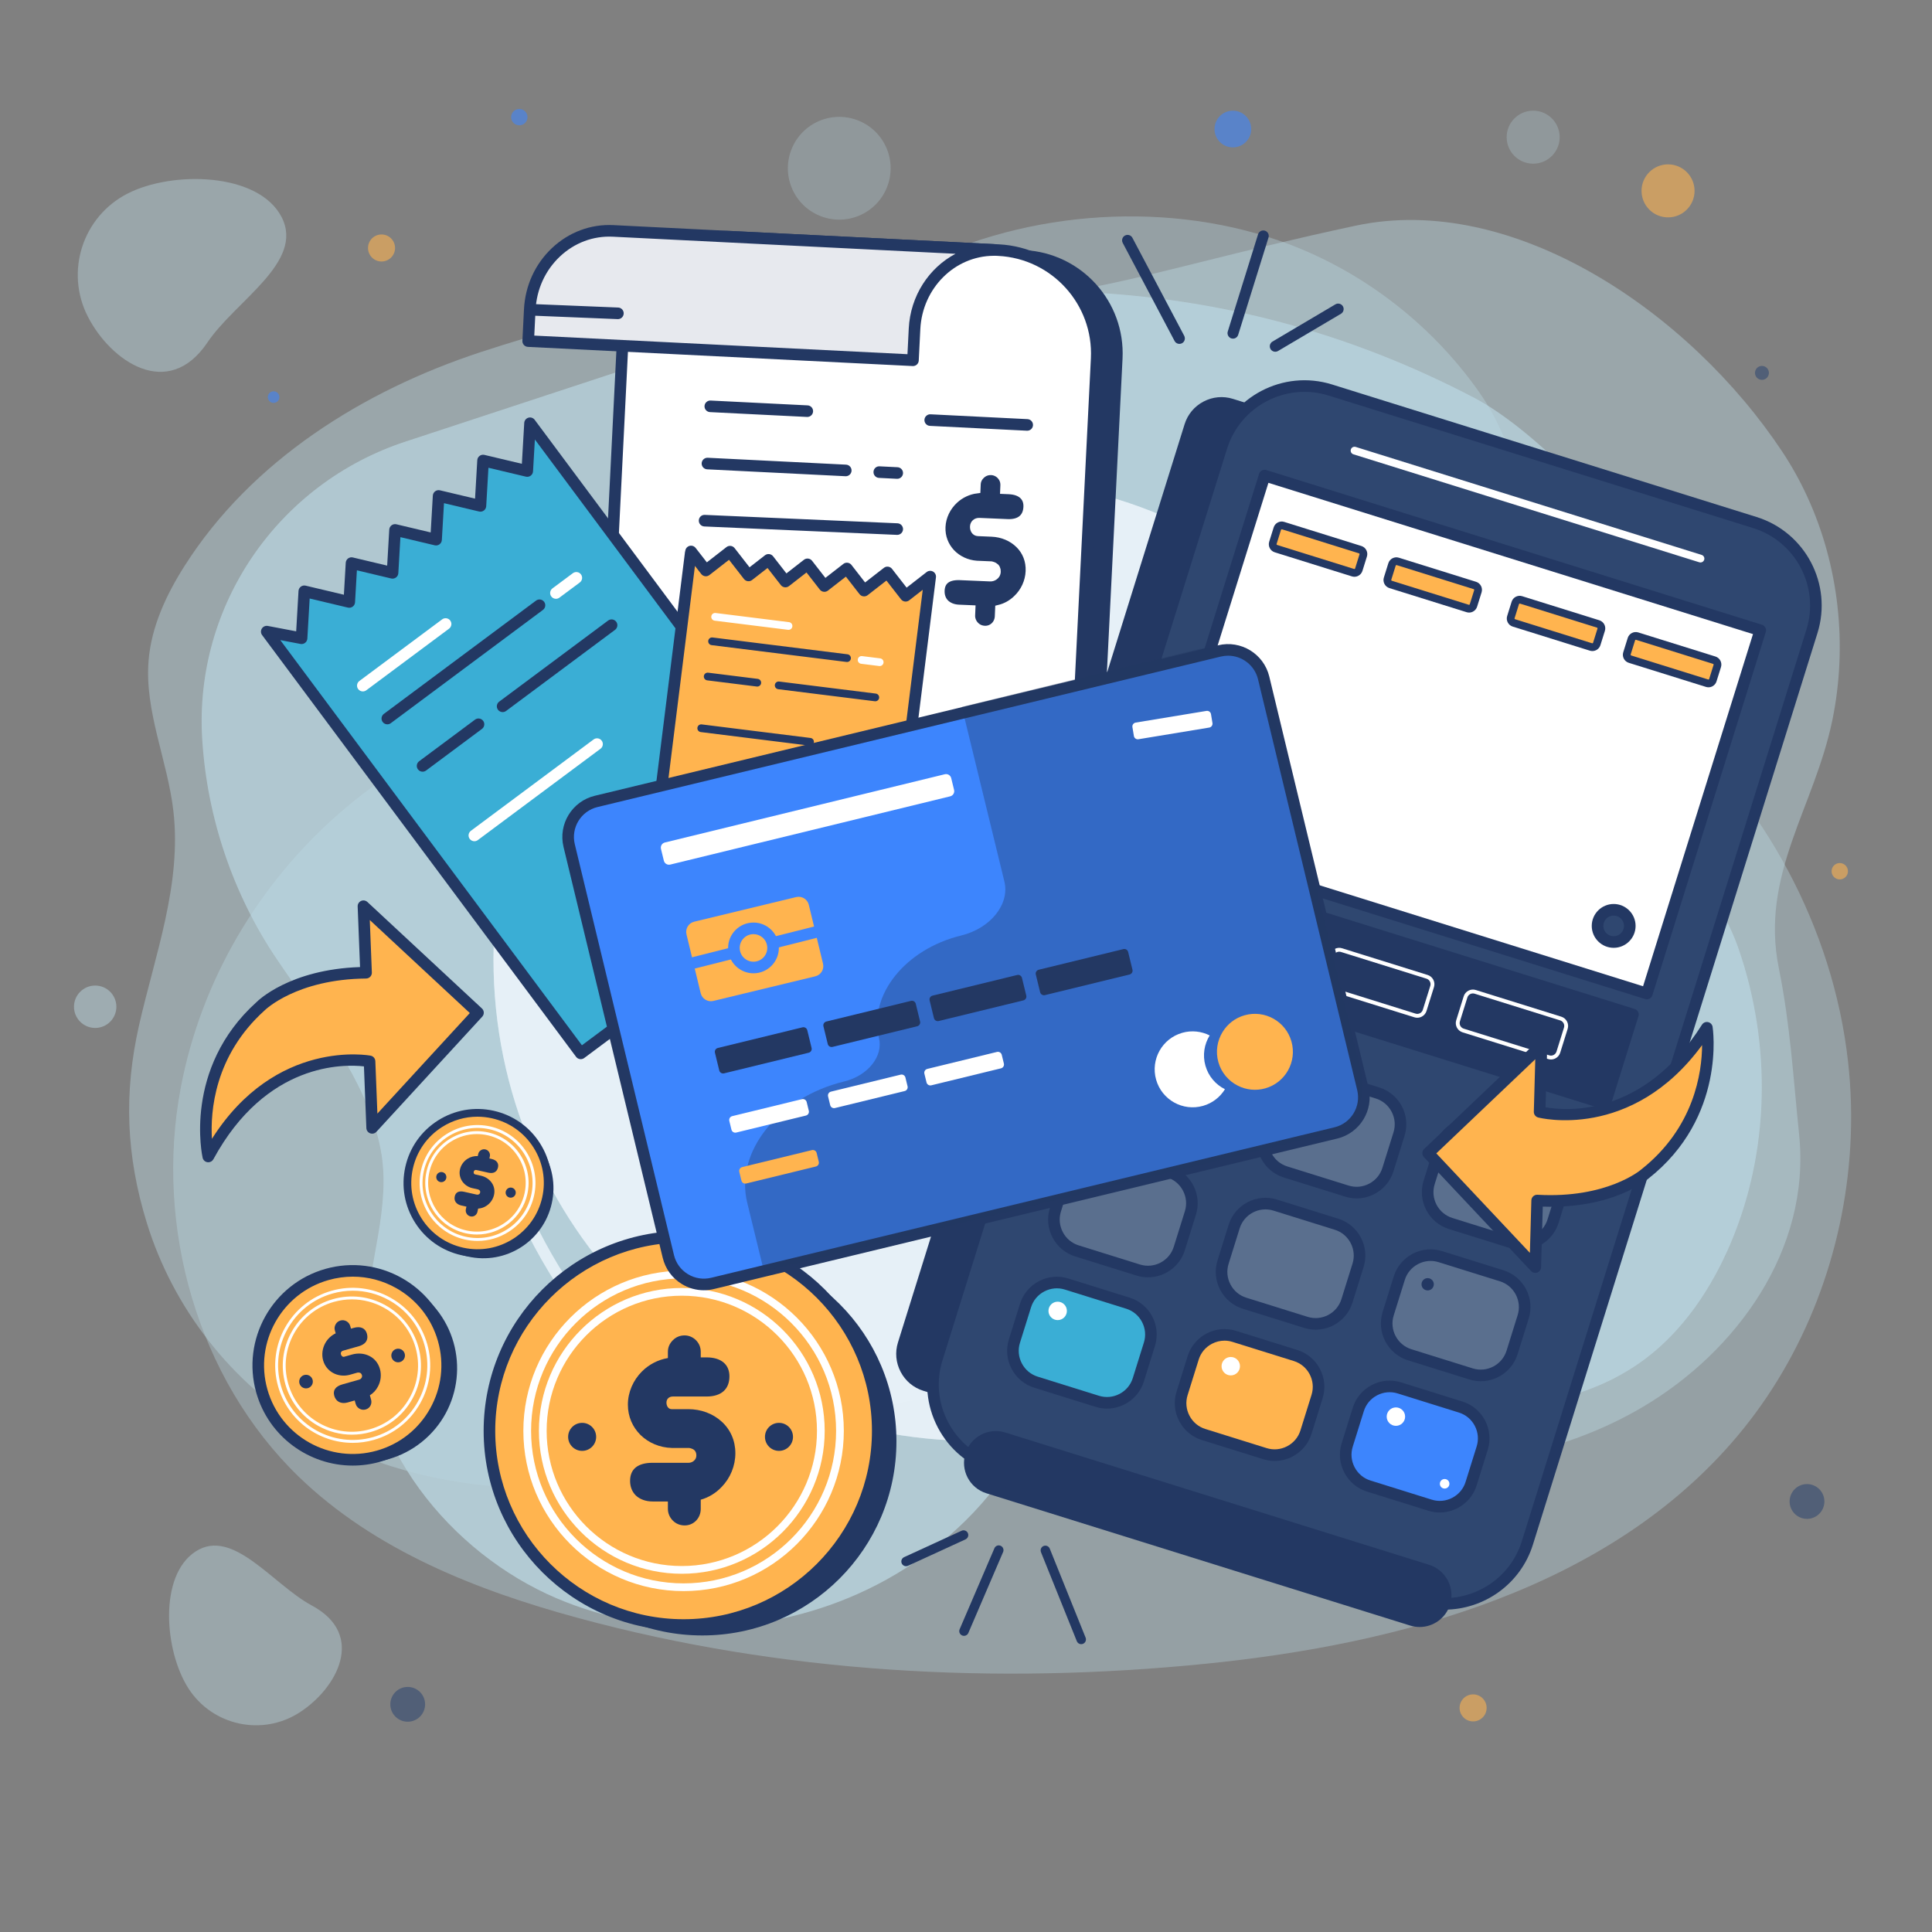 <?xml version="1.0" encoding="utf-8"?>
<!-- Generator: Adobe Illustrator 27.5.0, SVG Export Plug-In . SVG Version: 6.00 Build 0)  -->
<svg version="1.1" xmlns="http://www.w3.org/2000/svg" xmlns:xlink="http://www.w3.org/1999/xlink" x="0px" y="0px"
	 viewBox="0 0 500 500" style="enable-background:new 0 0 500 500;" xml:space="preserve">
<rect x="0" y="0" width="500" height="500" fill="#808080" stroke="none"/>
<g id="BACKGROUND">
	<g style="opacity:0.85;">
		<g>
			<g style="opacity:0.41;">
				<g>
					<g>
						<path style="fill:#BFDDE8;" d="M478.851,296.7c0.428-7.371,0.236-14.775-0.594-22.107
							c-3.903-34.45-21.577-66.935-47.59-89.856c-9.281-8.177-19.84-15.503-25.88-26.297c-10.171-18.178-9.4-39.069-22.024-57.017
							c-12.638-17.969-31.055-31.982-51.824-39.179c-61.926-21.458-148.625,13.48-140.819,88.091
							c0.028,0.268,0.059,0.657,0.091,1.149c1.038,15.498-11.126,28.529-26.607,28.896c-57.135,1.356-106.317,45.407-116.84,101.207
							c-6.768,35.885,4.314,75.218,30.564,100.604c19.595,18.95,45.885,29.36,72.188,36.513
							c52.739,14.343,108.237,17.349,162.615,11.865c50.902-5.134,104.594-19.767,137.514-58.928
							C467.207,350.75,477.267,323.96,478.851,296.7z"/>
					</g>
				</g>
			</g>
			<g style="opacity:0.31;">
				
					<ellipse transform="matrix(0.924 -0.383 0.383 0.924 -0.158 86.422)" style="fill:#BFDDE8;" cx="217.158" cy="43.609" rx="13.293" ry="13.293"/>
			</g>
			<g style="opacity:0.31;">
				<circle style="fill:#BFDDE8;" cx="396.781" cy="35.502" r="6.859"/>
			</g>
			<g style="opacity:0.31;">
				
					<ellipse transform="matrix(0.707 -0.707 0.707 0.707 -6.58 130.849)" style="fill:#BFDDE8;" cx="154.659" cy="73.367" rx="9.191" ry="9.191"/>
			</g>
		</g>
	</g>
	<g style="opacity:0.85;">
		<g>
			<g>
				<g style="opacity:0.47;">
					<path style="fill:#BFDDE8;" d="M22.739,81.951c-5.965-11.62-1.381-25.876,10.239-31.842c11.62-5.965,33.95-5.526,39.916,6.094
						S60.975,77.796,53.682,88.633C43.511,103.746,28.705,93.571,22.739,81.951z"/>
				</g>
				<g style="opacity:0.47;">
					<path style="fill:#BFDDE8;" d="M77.546,443.175c-9.655,6.233-22.534,3.459-28.768-6.195c-6.233-9.655-7.79-29.242,1.865-35.476
						c9.655-6.233,19.941,8.557,30.062,14C94.822,423.094,87.201,436.942,77.546,443.175z"/>
				</g>
			</g>
			<g>
				<g style="opacity:0.47;">
					<path style="fill:#BFDDE8;" d="M467.692,128.463c8.245,17.898,10.496,38.532,6.54,57.822
						c-4.65,22.678-18.769,40.101-13.87,64.294c2.984,14.736,3.731,28.387,5.244,42.968c3.107,29.94-16.332,56.321-40.448,70.566
						c-19.587,11.57-42.55,15.911-65.069,15.603c-20.268-0.278-40.5-4.021-60.14-9.053c-18.927-4.85-37.432-11.24-57.271-9.224
						c-16.5,1.677-31.36,8.81-46.726,14.129c-36.685,12.699-81.124,14.49-114.67-4.842c-21.529-12.406-36.598-32.555-43.281-54.217
						c-5.341-17.312-6.019-33.501-2.015-51.175c4.111-18.146,11.05-36.439,8.895-55.347c-1.502-13.176-7.528-25.893-6.424-39.108
						c0.734-8.781,4.6-17.019,9.328-24.454c17.262-27.149,46.166-45.326,76.74-55.341c28.773-9.425,58.446-16.251,88.402-13.983
						c61.936,4.688,74.562-5.149,137.858-18.687c40.863-8.74,86.572,22.415,110.484,58.507
						C463.707,120.6,465.849,124.463,467.692,128.463z"/>
				</g>
				<g>
					<g style="opacity:0.81;">
						<path style="fill:#BFDDE8;" d="M425.079,156.356c1.27,14.292-3.55,29.02,0.479,43.174
							c4.824,16.945,18.787,29.638,24.479,46.275c8.411,24.584,8.007,52.131-2.207,76.087
							c-4.923,11.545-12.114,22.275-21.934,29.695c-15.139,11.439-34.975,13.948-53.63,12.497
							c-27.764-2.159-57.06-14.179-84.975-10.901c-15.404,1.809-20.108,18.481-28.064,29.479
							c-8.998,12.439-21.252,22.208-34.799,28.712c-24.952,11.978-54.898,13.112-80.4,2.251
							c-27.227-11.596-50.958-39.913-49.398-71.938c0.722-14.815,6.652-29.53,3.907-44.088
							c-3.446-18.269-17.211-34.917-27.186-49.802c-11.016-16.439-17.685-36.043-18.993-56.043c-0.015-0.227-0.029-0.454-0.042-0.68
							c-2.045-34.503,19.717-65.971,52.55-76.769c0,0,69.859-22.975,69.862-22.976C245.615,68.015,316.44,68.786,381.617,103
							c14.104,7.404,37.069,29.463,41.799,44.674C424.308,150.544,424.82,153.441,425.079,156.356z"/>
					</g>
				</g>
			</g>
		</g>
	</g>
	<circle style="opacity:0.58;fill:#2F4770;" cx="467.651" cy="388.579" r="4.5"/>
	<circle style="opacity:0.58;fill:#3D85FD;" cx="319.066" cy="33.395" r="4.751"/>
	<circle style="opacity:0.58;fill:#2F4770;" cx="105.515" cy="441.078" r="4.5"/>
	<circle style="opacity:0.58;fill:#FFB44F;" cx="381.238" cy="442.001" r="3.5"/>
	<circle style="opacity:0.58;fill:#FFB44F;" cx="98.74" cy="64.177" r="3.5"/>
	<circle style="opacity:0.58;fill:#3D85FD;" cx="70.811" cy="102.769" r="1.5"/>
	<path style="opacity:0.58;fill:#3D85FD;" d="M136.47,30.758c-0.245,1.145-1.37,1.874-2.515,1.63
		c-1.145-0.244-1.874-1.37-1.63-2.515c0.244-1.145,1.37-1.874,2.515-1.63C135.985,28.488,136.715,29.614,136.47,30.758z"/>
	<path style="opacity:0.58;fill:#FFB44F;" d="M478.202,225.918c-0.244,1.145-1.37,1.874-2.515,1.63
		c-1.145-0.244-1.874-1.37-1.63-2.515c0.245-1.145,1.37-1.874,2.515-1.63C477.716,223.648,478.446,224.774,478.202,225.918z"/>
	<path style="opacity:0.58;fill:#2F4770;" d="M457.753,96.88c-0.208,0.973-1.165,1.593-2.138,1.385
		c-0.973-0.208-1.593-1.165-1.385-2.138s1.165-1.593,2.138-1.385C457.341,94.95,457.961,95.907,457.753,96.88z"/>
	<path style="opacity:0.58;fill:#FFB44F;" d="M438.552,49.397c0,3.79-3.072,6.862-6.862,6.862c-3.79,0-6.862-3.072-6.862-6.862
		c0-3.79,3.072-6.862,6.862-6.862C435.48,42.535,438.552,45.608,438.552,49.397z"/>
	<path style="opacity:0.47;fill:#BFDDE8;" d="M30.119,260.547c0,3.03-2.456,5.486-5.486,5.486s-5.486-2.456-5.486-5.486
		c0-3.03,2.456-5.486,5.486-5.486S30.119,257.517,30.119,260.547z"/>
	<g>
		<g style="opacity:0.86;">
			<g>
				<g style="opacity:0.44;">
					<path style="fill:#F2F9FF;" d="M252.329,372.909L252.329,372.909c-68.823,0-124.615-55.792-124.615-124.614v0
						c0-68.823,55.792-124.614,124.614-124.614h0c68.823,0,124.614,55.792,124.614,124.614v0
						C376.943,317.117,321.151,372.909,252.329,372.909z"/>
				</g>
				<g style="opacity:0.86;">
					<path style="fill:#F2F9FF;" d="M252.329,372.909L252.329,372.909c-68.823,0-124.615-55.792-124.615-124.614v0
						c0-68.823,55.792-124.614,124.614-124.614h0c68.823,0,124.614,55.792,124.614,124.614v0
						C376.943,317.117,321.151,372.909,252.329,372.909z"/>
				</g>
				<path style="fill:none;stroke:#F2F9FF;stroke-width:3;stroke-linecap:round;stroke-linejoin:round;stroke-miterlimit:10;" d="
					M134.398,180.84c0,0,12.848-29.368,49.558-49.558"/>
				<path style="fill:none;stroke:#F2F9FF;stroke-width:3;stroke-linecap:round;stroke-linejoin:round;stroke-miterlimit:10;" d="
					M292.25,376.32c0,0,55.065-14.684,75.256-59.654"/>
				<g style="opacity:0.86;">
					<path style="fill:none;stroke:#F2F9FF;stroke-width:3;stroke-linecap:round;stroke-linejoin:round;stroke-miterlimit:10;" d="
						M323.913,137.247c0,0,29.368,12.848,49.558,49.558"/>
				</g>
				<g style="opacity:0.86;">
					<path style="fill:none;stroke:#F2F9FF;stroke-width:3;stroke-linecap:round;stroke-linejoin:round;stroke-miterlimit:10;" d="
						M128.432,295.099c0,0,14.684,55.065,59.654,75.255"/>
				</g>
			</g>
		</g>
	</g>
</g>
<g id="OBJECTS">
	<g>
		<g>
			<path style="fill:#233863;" d="M239.392,358.499l3.252,1.015c4.453,1.39,9.234-1.116,10.624-5.569l74.186-237.65
				c1.39-4.453-1.116-9.234-5.569-10.624l-3.252-1.015c-4.453-1.39-9.234,1.116-10.624,5.569l-74.186,237.65
				C232.433,352.328,234.939,357.108,239.392,358.499z"/>
			<path style="fill:#233863;" d="M245.165,361.4c-0.995,0-1.994-0.15-2.969-0.455l-3.252-1.015l0,0
				c-2.536-0.792-4.616-2.531-5.856-4.898c-1.241-2.368-1.488-5.068-0.696-7.604l74.185-237.65c0.791-2.536,2.531-4.617,4.898-5.857
				c2.367-1.24,5.067-1.489,7.605-0.696l3.252,1.015c5.253,1.64,8.193,7.248,6.554,12.502l-74.187,237.651
				c-0.791,2.535-2.531,4.615-4.898,5.856C248.343,361.014,246.759,361.4,245.165,361.4z"/>
		</g>
		<g>
			<path style="fill:#2F4770;" d="M367.132,414.055l-109.886-34.303c-11.851-3.699-18.459-16.306-14.76-28.157l73.64-235.902
				c3.7-11.851,16.306-18.459,28.157-14.76l109.886,34.303c11.851,3.699,18.459,16.306,14.76,28.157l-73.64,235.902
				C391.589,411.146,378.983,417.754,367.132,414.055z"/>
			<path style="fill:#233863;" d="M373.815,416.578c-2.361,0-4.76-0.352-7.131-1.092l0,0l-109.886-34.303
				c-6.114-1.908-11.119-6.084-14.093-11.757c-2.974-5.673-3.561-12.165-1.651-18.279l73.64-235.901
				c3.94-12.621,17.409-19.686,30.036-15.745l109.886,34.302c12.621,3.94,19.685,17.414,15.744,30.035L396.72,399.742
				C393.52,409.993,384.029,416.578,373.815,416.578z M367.579,412.623c5.349,1.669,11.027,1.156,15.991-1.445
				c4.963-2.602,8.616-6.98,10.286-12.33l73.641-235.902c3.446-11.043-2.733-22.831-13.775-26.278l-109.886-34.302
				c-11.044-3.447-22.83,2.732-26.278,13.775l-73.64,235.902c-1.67,5.35-1.157,11.028,1.445,15.992
				c2.602,4.963,6.98,8.616,12.33,10.286L367.579,412.623z"/>
		</g>
		<g>
			
				<rect x="327.508" y="122.911" transform="matrix(0.298 -0.955 0.955 0.298 83.019 493.083)" style="fill:#FFFFFF;" width="98.475" height="134.376"/>
			<path style="fill:#233863;" d="M426.21,258.62c-0.147,0-0.298-0.021-0.447-0.068L297.49,218.51
				c-0.38-0.118-0.696-0.383-0.881-0.735c-0.186-0.352-0.223-0.764-0.104-1.143l29.344-94.001c0.118-0.38,0.383-0.697,0.735-0.882
				c0.353-0.185,0.764-0.222,1.143-0.103l128.273,40.042c0.38,0.118,0.696,0.383,0.881,0.735c0.186,0.352,0.223,0.764,0.104,1.143
				l-29.344,94.002C427.441,258.209,426.85,258.62,426.21,258.62z M299.816,216.094l125.408,39.147l28.45-91.137l-125.408-39.148
				L299.816,216.094z"/>
		</g>
		<path style="fill:#FFFFFF;" d="M440.089,145.569c-0.099,0-0.199-0.015-0.298-0.046l-89.536-27.95
			c-0.527-0.164-0.821-0.725-0.656-1.252c0.163-0.528,0.726-0.821,1.252-0.657l89.536,27.95c0.527,0.164,0.821,0.725,0.656,1.252
			C440.91,145.295,440.515,145.569,440.089,145.569z"/>
		<g>
			<path style="fill:#FFB44F;" d="M350.167,148.212l-19.969-6.234c-0.623-0.194-0.97-0.857-0.776-1.48l1.155-3.699
				c0.194-0.623,0.857-0.971,1.48-0.776l19.969,6.234c0.623,0.195,0.97,0.857,0.776,1.48l-1.155,3.699
				C351.453,148.059,350.79,148.407,350.167,148.212z"/>
			<path style="fill:#233863;" d="M350.522,149.267c-0.218,0-0.438-0.033-0.652-0.1l0,0l-19.969-6.234
				c-1.148-0.358-1.791-1.584-1.434-2.732l1.156-3.7c0.173-0.556,0.553-1.011,1.068-1.282c0.517-0.27,1.107-0.324,1.664-0.15
				l19.969,6.233c0.557,0.174,1.012,0.554,1.282,1.07c0.271,0.517,0.324,1.107,0.149,1.664l-1.153,3.698
				c-0.174,0.556-0.554,1.012-1.07,1.282C351.215,149.183,350.87,149.267,350.522,149.267z M350.465,147.258
				c0.095,0.026,0.198-0.023,0.228-0.119l1.154-3.699c0.026-0.083-0.037-0.203-0.119-0.228l-19.969-6.233
				c-0.08-0.023-0.201,0.039-0.227,0.119l-1.156,3.7c-0.029,0.095,0.024,0.197,0.12,0.227L350.465,147.258z"/>
		</g>
		<g>
			<path style="fill:#FFB44F;" d="M379.845,157.477l-19.969-6.234c-0.623-0.194-0.97-0.857-0.776-1.48l1.155-3.699
				c0.194-0.623,0.857-0.97,1.48-0.776l19.969,6.234c0.623,0.195,0.97,0.857,0.776,1.48l-1.155,3.699
				C381.131,157.324,380.468,157.671,379.845,157.477z"/>
			<path style="fill:#233863;" d="M380.2,158.532c-0.219,0-0.438-0.033-0.652-0.1l0,0l-19.97-6.234
				c-1.147-0.358-1.79-1.584-1.433-2.732l1.154-3.699c0.358-1.148,1.584-1.793,2.733-1.433l19.969,6.234
				c0.557,0.173,1.012,0.553,1.282,1.069c0.27,0.517,0.324,1.107,0.15,1.663l-1.155,3.7c-0.173,0.556-0.553,1.012-1.068,1.282
				C380.894,158.447,380.549,158.532,380.2,158.532z M380.144,156.523c0.08,0.026,0.201-0.036,0.227-0.119l1.156-3.7
				c0.025-0.082-0.038-0.202-0.12-0.227l-19.969-6.234c-0.082-0.024-0.201,0.038-0.228,0.12l-1.154,3.699
				c-0.03,0.096,0.022,0.198,0.118,0.228L380.144,156.523z"/>
		</g>
		<g>
			<path style="fill:#FFB44F;" d="M411.754,167.438l-19.969-6.234c-0.623-0.194-0.97-0.857-0.776-1.48l1.155-3.699
				c0.194-0.623,0.857-0.971,1.48-0.776l19.969,6.234c0.623,0.194,0.97,0.857,0.776,1.48l-1.155,3.699
				C413.04,167.285,412.378,167.632,411.754,167.438z"/>
			<path style="fill:#233863;" d="M412.105,168.492c-0.215,0-0.433-0.032-0.648-0.099l0,0l-19.97-6.234
				c-1.147-0.358-1.79-1.584-1.433-2.732l1.154-3.699c0.174-0.556,0.554-1.012,1.07-1.283c0.518-0.27,1.106-0.324,1.663-0.15
				l19.969,6.234c1.148,0.358,1.791,1.584,1.434,2.732l-1.156,3.7C413.897,167.893,413.034,168.492,412.105,168.492z
				 M412.053,166.483c0.095,0.029,0.197-0.024,0.228-0.119l1.155-3.7c0.029-0.096-0.024-0.198-0.12-0.228l-19.969-6.234
				c-0.08-0.025-0.202,0.038-0.228,0.12l-1.154,3.699c-0.03,0.096,0.022,0.198,0.118,0.227L412.053,166.483z"/>
		</g>
		<g>
			<path style="fill:#FFB44F;" d="M441.798,176.816l-19.969-6.234c-0.623-0.194-0.97-0.857-0.776-1.48l1.155-3.699
				c0.194-0.623,0.857-0.97,1.48-0.776l19.969,6.234c0.623,0.195,0.97,0.857,0.776,1.48l-1.155,3.699
				C443.084,176.663,442.421,177.011,441.798,176.816z"/>
			<path style="fill:#233863;" d="M442.153,177.871c-0.219,0-0.438-0.033-0.652-0.1l0,0l-19.97-6.233
				c-0.557-0.174-1.012-0.554-1.282-1.07c-0.271-0.517-0.324-1.107-0.149-1.664l1.153-3.698c0.358-1.148,1.584-1.792,2.733-1.433
				l19.969,6.233c1.148,0.359,1.791,1.585,1.434,2.733l-1.156,3.7c-0.173,0.556-0.553,1.011-1.068,1.282
				C442.847,177.787,442.502,177.871,442.153,177.871z M442.097,175.862c0.095,0.029,0.198-0.024,0.227-0.119l1.156-3.7
				c0.029-0.095-0.024-0.198-0.121-0.228l-19.968-6.233c-0.097-0.031-0.198,0.023-0.228,0.119l-1.154,3.699
				c-0.026,0.083,0.037,0.203,0.119,0.228L442.097,175.862z"/>
		</g>
		<g>
			
				<rect x="344.505" y="189.263" transform="matrix(0.298 -0.955 0.955 0.298 7.287 519.152)" style="fill:#233863;" width="24.198" height="130.717"/>
			<path style="fill:#233863;" d="M415.389,287.147c-0.15,0-0.301-0.023-0.447-0.068l-124.779-38.952
				c-0.79-0.247-1.231-1.088-0.984-1.878l7.21-23.098c0.118-0.38,0.383-0.697,0.735-0.882c0.353-0.186,0.763-0.223,1.144-0.103
				l124.779,38.951c0.79,0.247,1.231,1.088,0.984,1.879l-7.21,23.099c-0.118,0.38-0.383,0.696-0.735,0.881
				C415.868,287.089,415.629,287.147,415.389,287.147z M292.488,245.71l121.915,38.058l6.316-20.234l-121.915-38.058L292.488,245.71
				z"/>
		</g>
		<path style="fill:#FFFFFF;" d="M332.573,252.709c-0.246,0-0.496-0.036-0.744-0.113l-22.138-6.912
			c-1.315-0.411-2.051-1.815-1.641-3.131l1.93-6.183c0.199-0.638,0.635-1.16,1.227-1.47c0.591-0.31,1.267-0.372,1.905-0.172
			l22.138,6.911c0.637,0.199,1.159,0.634,1.469,1.225c0.31,0.591,0.371,1.268,0.173,1.906l-1.93,6.183
			C334.628,252.023,333.639,252.709,332.573,252.709z M332.128,251.641c0.78,0.246,1.632-0.194,1.879-0.985l1.93-6.183
			c0.12-0.383,0.083-0.789-0.103-1.144c-0.186-0.355-0.499-0.616-0.882-0.735l-22.138-6.911c-0.379-0.119-0.788-0.083-1.143,0.104
			c-0.355,0.186-0.616,0.499-0.735,0.882l-1.93,6.183c-0.247,0.789,0.195,1.632,0.984,1.879L332.128,251.641z"/>
		<path style="fill:#FFFFFF;" d="M366.797,263.392c-0.25,0-0.502-0.038-0.748-0.114l-22.138-6.91
			c-0.637-0.199-1.158-0.635-1.469-1.227c-0.311-0.592-0.371-1.268-0.172-1.906l1.93-6.182c0.199-0.638,0.635-1.16,1.227-1.47
			c0.592-0.311,1.268-0.372,1.905-0.172l22.138,6.911c0.637,0.199,1.159,0.635,1.469,1.226c0.31,0.592,0.371,1.268,0.173,1.906
			l-1.931,6.183c-0.199,0.637-0.635,1.159-1.226,1.469C367.592,263.295,367.196,263.392,366.797,263.392z M366.348,262.322
			c0.382,0.119,0.788,0.082,1.143-0.103c0.355-0.186,0.616-0.499,0.735-0.882l1.931-6.183c0.119-0.382,0.083-0.788-0.104-1.143
			c-0.186-0.355-0.499-0.616-0.882-0.735l-22.138-6.912c-0.382-0.119-0.787-0.083-1.143,0.104c-0.355,0.186-0.616,0.499-0.735,0.882
			l-1.93,6.183c-0.12,0.382-0.083,0.788,0.103,1.144c0.186,0.354,0.499,0.616,0.882,0.735L366.348,262.322z"/>
		<path style="fill:#FFFFFF;" d="M401.397,274.192c-0.25,0-0.502-0.038-0.748-0.114l-22.138-6.91
			c-1.315-0.412-2.052-1.817-1.642-3.133l1.931-6.183c0.199-0.637,0.635-1.159,1.226-1.469c0.591-0.31,1.267-0.372,1.906-0.173
			l22.138,6.911c0.637,0.199,1.159,0.635,1.469,1.226c0.311,0.592,0.371,1.269,0.173,1.906l-1.931,6.183
			c-0.199,0.637-0.635,1.159-1.226,1.469C402.191,274.096,401.796,274.192,401.397,274.192z M400.947,273.123
			c0.383,0.118,0.788,0.083,1.143-0.103c0.355-0.185,0.616-0.499,0.735-0.882l1.931-6.183c0.119-0.382,0.083-0.788-0.104-1.143
			c-0.186-0.355-0.499-0.616-0.882-0.735l-22.138-6.911c-0.383-0.119-0.788-0.083-1.143,0.104c-0.355,0.186-0.616,0.499-0.735,0.882
			l-1.931,6.183c-0.246,0.789,0.195,1.632,0.985,1.879L400.947,273.123z"/>
		<g>
			<path style="fill:#5A6F8E;" d="M305.184,294.713l-15.875-4.956c-4.453-1.39-6.959-6.171-5.569-10.624l2.874-9.208
				c1.39-4.453,6.171-6.959,10.624-5.569l15.875,4.956c4.453,1.39,6.959,6.171,5.569,10.624l-2.874,9.208
				C314.418,293.597,309.637,296.103,305.184,294.713z"/>
			<path style="fill:#233863;" d="M307.706,296.6c-0.995,0-1.994-0.15-2.969-0.455l-15.875-4.955
				c-5.253-1.641-8.193-7.249-6.554-12.503l2.874-9.208c1.642-5.253,7.248-8.193,12.503-6.553l15.875,4.955
				c5.253,1.641,8.193,7.249,6.554,12.503l-2.874,9.208c-0.792,2.536-2.531,4.616-4.898,5.856
				C310.884,296.213,309.3,296.6,307.706,296.6z M294.715,265.472c-2.974,0-5.736,1.917-6.669,4.901l-2.874,9.208
				c-1.147,3.674,0.91,7.598,4.585,8.745l15.875,4.955l0,0c1.772,0.553,3.659,0.379,5.316-0.489
				c1.658-0.869,2.875-2.323,3.429-4.095l2.874-9.208c1.146-3.674-0.91-7.598-4.585-8.745l-15.875-4.955
				C296.102,265.574,295.402,265.472,294.715,265.472z"/>
		</g>
		<g>
			<path style="fill:#5A6F8E;" d="M348.572,308.257l-15.875-4.956c-4.453-1.39-6.959-6.171-5.569-10.624l2.874-9.208
				c1.39-4.453,6.171-6.959,10.624-5.569l15.875,4.956c4.453,1.39,6.959,6.171,5.569,10.624l-2.874,9.208
				C357.806,307.141,353.025,309.647,348.572,308.257z"/>
			<path style="fill:#233863;" d="M351.092,310.145c-0.994,0-1.992-0.15-2.967-0.455l0,0l-15.876-4.956
				c-5.254-1.641-8.193-7.249-6.553-12.503l2.874-9.207c0.791-2.536,2.531-4.616,4.898-5.857c2.368-1.24,5.067-1.489,7.604-0.696
				l15.875,4.956c5.253,1.64,8.193,7.247,6.554,12.502l-2.875,9.208c-0.791,2.536-2.531,4.616-4.899,5.857
				C354.271,309.757,352.686,310.145,351.092,310.145z M349.02,306.826c1.769,0.552,3.657,0.378,5.316-0.49
				c1.657-0.869,2.875-2.323,3.428-4.095l2.875-9.208c0.553-1.771,0.378-3.659-0.49-5.316c-0.869-1.657-2.323-2.875-4.095-3.428
				l-15.875-4.956c-1.77-0.552-3.659-0.377-5.317,0.49c-1.657,0.869-2.875,2.323-3.428,4.095l-2.874,9.207
				c-0.553,1.772-0.379,3.659,0.489,5.316c0.869,1.658,2.323,2.875,4.095,3.429L349.02,306.826z"/>
		</g>
		<g>
			<path style="fill:#5A6F8E;" d="M391.307,321.598l-15.875-4.956c-4.453-1.39-6.959-6.171-5.569-10.624l2.874-9.208
				c1.39-4.453,6.171-6.959,10.624-5.569l15.875,4.956c4.453,1.39,6.959,6.171,5.569,10.624l-2.874,9.208
				C400.541,320.482,395.76,322.988,391.307,321.598z"/>
			<path style="fill:#233863;" d="M393.829,323.484c-0.983,0-1.981-0.147-2.969-0.455l-15.875-4.955
				c-5.253-1.641-8.193-7.249-6.554-12.503l2.874-9.208c0.792-2.536,2.531-4.616,4.898-5.857c2.369-1.242,5.069-1.489,7.604-0.696
				l15.875,4.955c5.253,1.641,8.193,7.249,6.554,12.503l-2.874,9.208C402.03,320.743,398.08,323.483,393.829,323.484z
				 M380.844,292.356c-1.116,0-2.225,0.271-3.246,0.807c-1.658,0.869-2.875,2.323-3.429,4.095l-2.874,9.208
				c-1.146,3.674,0.91,7.598,4.585,8.745l15.875,4.955l0,0c3.673,1.146,7.597-0.908,8.745-4.584l2.874-9.208
				c1.147-3.674-0.91-7.598-4.585-8.745l-15.875-4.955C382.234,292.462,381.538,292.356,380.844,292.356z"/>
		</g>
		<g>
			<path style="fill:#5A6F8E;" d="M294.579,328.686l-15.875-4.956c-4.453-1.39-6.959-6.171-5.569-10.624l2.874-9.208
				c1.39-4.453,6.171-6.959,10.624-5.569l15.875,4.956c4.453,1.39,6.959,6.171,5.569,10.624l-2.874,9.208
				C303.813,327.57,299.032,330.076,294.579,328.686z"/>
			<path style="fill:#233863;" d="M297.1,330.572c-0.982,0-1.981-0.146-2.968-0.454l0,0l-15.875-4.956
				c-2.536-0.791-4.616-2.531-5.857-4.898c-1.24-2.367-1.488-5.067-0.696-7.604l2.875-9.207c1.638-5.253,7.241-8.192,12.502-6.554
				l15.876,4.956c2.535,0.791,4.615,2.531,5.856,4.898s1.488,5.068,0.696,7.604l-2.874,9.207
				C305.303,327.831,301.352,330.572,297.1,330.572z M295.026,327.255c3.673,1.145,7.598-0.909,8.745-4.585l2.874-9.207
				c0.553-1.77,0.379-3.659-0.49-5.317c-0.869-1.657-2.322-2.875-4.094-3.428l-15.876-4.956c-1.77-0.553-3.659-0.378-5.316,0.49
				c-1.657,0.869-2.875,2.323-3.428,4.095l-2.875,9.207c-0.553,1.77-0.378,3.659,0.49,5.317c0.869,1.657,2.323,2.875,4.095,3.428
				L295.026,327.255z"/>
		</g>
		<g>
			<path style="fill:#5A6F8E;" d="M337.967,342.23l-15.875-4.956c-4.453-1.39-6.959-6.171-5.569-10.624l2.874-9.208
				c1.39-4.453,6.171-6.959,10.624-5.569l15.875,4.956c4.453,1.39,6.959,6.171,5.569,10.624l-2.874,9.208
				C347.2,341.114,342.42,343.62,337.967,342.23z"/>
			<path style="fill:#233863;" d="M340.487,344.116c-0.982,0-1.981-0.147-2.968-0.454l0,0l-15.875-4.956
				c-2.536-0.791-4.616-2.531-5.857-4.898c-1.24-2.367-1.488-5.067-0.696-7.604l2.874-9.207c1.64-5.253,7.246-8.192,12.503-6.554
				l15.875,4.956c2.536,0.791,4.616,2.531,5.857,4.898c1.24,2.367,1.488,5.067,0.696,7.604l-2.874,9.207
				C348.69,341.375,344.739,344.116,340.487,344.116z M338.414,340.799c3.674,1.146,7.597-0.91,8.745-4.585l2.874-9.207
				c0.553-1.771,0.378-3.659-0.49-5.317c-0.869-1.657-2.323-2.875-4.095-3.428l-15.875-4.956c-3.671-1.143-7.597,0.909-8.745,4.585
				l-2.874,9.207c-0.553,1.771-0.378,3.659,0.49,5.317c0.869,1.657,2.323,2.875,4.095,3.428L338.414,340.799z"/>
		</g>
		<g>
			<path style="fill:#5A6F8E;" d="M380.702,355.571l-15.875-4.956c-4.453-1.39-6.959-6.171-5.569-10.624l2.874-9.208
				c1.39-4.453,6.171-6.959,10.624-5.569l15.875,4.956c4.453,1.39,6.959,6.171,5.569,10.624l-2.874,9.208
				C389.936,354.455,385.155,356.961,380.702,355.571z"/>
			<path style="fill:#233863;" d="M383.223,357.457c-0.982,0-1.981-0.147-2.968-0.454l0,0l-15.875-4.956
				c-5.253-1.641-8.193-7.249-6.554-12.503l2.875-9.207c1.639-5.253,7.241-8.192,12.502-6.554l15.876,4.956
				c2.535,0.791,4.615,2.531,5.856,4.897c1.241,2.368,1.488,5.068,0.696,7.605l-2.874,9.208
				C391.426,354.716,387.475,357.457,383.223,357.457z M381.149,354.14c3.674,1.146,7.598-0.909,8.745-4.585l2.874-9.208
				c0.553-1.771,0.379-3.659-0.49-5.316c-0.868-1.657-2.322-2.875-4.094-3.428l-15.876-4.956c-1.771-0.552-3.659-0.377-5.316,0.49
				c-1.657,0.869-2.875,2.323-3.428,4.095l-2.875,9.207c-1.147,3.674,0.91,7.598,4.585,8.745L381.149,354.14z"/>
		</g>
		<g>
			<path style="fill:#3AAED5;" d="M283.974,362.659l-15.875-4.956c-4.453-1.39-6.959-6.171-5.569-10.624l2.874-9.208
				c1.39-4.453,6.171-6.959,10.624-5.569l15.875,4.956c4.453,1.39,6.959,6.171,5.569,10.624l-2.874,9.208
				C293.208,361.543,288.427,364.049,283.974,362.659z"/>
			<path style="fill:#233863;" d="M286.494,364.546c-0.995,0-1.993-0.15-2.968-0.455l0,0l-15.875-4.956
				c-2.536-0.791-4.616-2.531-5.857-4.898c-1.241-2.367-1.488-5.067-0.696-7.603l2.874-9.208c0.791-2.536,2.531-4.616,4.898-5.857
				c2.368-1.24,5.068-1.489,7.604-0.696l15.875,4.956c5.254,1.641,8.193,7.249,6.553,12.503l-2.874,9.207
				c-0.791,2.536-2.531,4.616-4.898,5.857C289.673,364.158,288.089,364.546,286.494,364.546z M284.421,361.228
				c1.771,0.552,3.659,0.378,5.317-0.49c1.657-0.869,2.875-2.323,3.428-4.095l2.874-9.207c0.553-1.771,0.379-3.659-0.489-5.316
				c-0.869-1.658-2.323-2.875-4.095-3.429l-15.875-4.956c-1.77-0.553-3.658-0.378-5.317,0.49c-1.657,0.869-2.875,2.323-3.428,4.095
				l-2.874,9.208c-0.553,1.771-0.379,3.659,0.489,5.316c0.869,1.657,2.323,2.875,4.095,3.428L284.421,361.228z"/>
		</g>
		<g>
			<path style="fill:#FFB44F;" d="M327.362,376.203l-15.875-4.956c-4.453-1.39-6.959-6.171-5.569-10.624l2.874-9.208
				c1.39-4.453,6.171-6.959,10.624-5.569l15.875,4.956c4.453,1.39,6.959,6.171,5.569,10.624l-2.874,9.208
				C336.595,375.087,331.815,377.593,327.362,376.203z"/>
			<path style="fill:#233863;" d="M329.882,378.09c-0.994,0-1.993-0.15-2.968-0.455l-15.875-4.956
				c-2.536-0.791-4.616-2.53-5.857-4.897c-1.24-2.367-1.488-5.067-0.696-7.605l2.875-9.208c0.791-2.536,2.531-4.616,4.898-5.857
				c2.366-1.242,5.067-1.488,7.604-0.696l15.876,4.955c5.254,1.641,8.193,7.25,6.553,12.503l-2.874,9.207
				c-0.792,2.536-2.531,4.616-4.898,5.857C333.06,377.702,331.477,378.09,329.882,378.09z M316.897,346.962
				c-1.116,0-2.225,0.271-3.246,0.807c-1.657,0.869-2.875,2.323-3.428,4.095l-2.875,9.208c-0.553,1.771-0.378,3.659,0.49,5.316
				c0.869,1.657,2.323,2.875,4.095,3.428l15.875,4.956l0,0c1.768,0.552,3.659,0.38,5.316-0.49c1.658-0.869,2.875-2.323,3.429-4.095
				l2.874-9.207c1.147-3.674-0.909-7.597-4.584-8.745l-15.876-4.955C318.288,347.067,317.592,346.962,316.897,346.962z"/>
		</g>
		<g>
			<path style="fill:#3D85FD;" d="M370.097,389.544l-15.875-4.956c-4.453-1.39-6.959-6.171-5.569-10.624l2.874-9.208
				c1.39-4.453,6.171-6.959,10.624-5.569l15.875,4.956c4.453,1.39,6.959,6.171,5.569,10.624l-2.874,9.208
				C379.331,388.428,374.55,390.934,370.097,389.544z"/>
			<path style="fill:#233863;" d="M372.617,391.431c-0.995,0-1.993-0.15-2.968-0.455l0,0l-15.875-4.956
				c-2.536-0.791-4.616-2.531-5.856-4.898c-1.241-2.367-1.488-5.068-0.696-7.604l2.874-9.207c0.791-2.536,2.531-4.616,4.898-5.858
				c2.368-1.24,5.068-1.489,7.604-0.696l15.875,4.956c2.536,0.791,4.616,2.531,5.857,4.898c1.241,2.367,1.488,5.068,0.696,7.604
				l-2.874,9.207c-0.791,2.536-2.531,4.616-4.898,5.857C375.796,391.043,374.212,391.431,372.617,391.431z M370.544,388.112
				c1.77,0.553,3.659,0.378,5.317-0.49c1.657-0.869,2.875-2.323,3.428-4.095l2.874-9.207c0.553-1.772,0.379-3.659-0.489-5.317
				c-0.869-1.657-2.323-2.875-4.095-3.428l-15.875-4.956c-1.77-0.552-3.659-0.377-5.317,0.49c-1.657,0.869-2.875,2.323-3.428,4.095
				l-2.874,9.207c-0.553,1.771-0.379,3.659,0.489,5.317c0.869,1.657,2.323,2.875,4.095,3.428L370.544,388.112z"/>
		</g>
		<g>
			<path style="fill:#233863;" d="M365.395,419.262l-109.683-34.239c-3.536-1.104-5.526-4.9-4.422-8.436l0,0
				c1.104-3.536,4.9-5.526,8.437-4.422l109.683,34.239c3.536,1.104,5.526,4.9,4.422,8.436l0,0
				C372.728,418.375,368.931,420.366,365.395,419.262z"/>
			<path style="fill:#233863;" d="M367.397,421.068c-0.811,0-1.635-0.121-2.449-0.375l0,0l-109.683-34.239
				c-4.334-1.353-6.761-5.979-5.407-10.315c1.354-4.334,5.978-6.761,10.316-5.407l109.684,34.239
				c2.093,0.653,3.809,2.089,4.832,4.042c1.024,1.953,1.227,4.181,0.574,6.273C374.164,418.807,370.904,421.068,367.397,421.068z
				 M365.842,417.83c2.752,0.859,5.697-0.682,6.558-3.439c0.414-1.327,0.284-2.743-0.367-3.986c-0.652-1.243-1.742-2.156-3.07-2.571
				l-109.684-34.239c-2.752-0.858-5.696,0.684-6.558,3.439c-0.859,2.756,0.683,5.697,3.439,6.558L365.842,417.83z"/>
		</g>
		<path style="fill:#FFFFFF;" d="M363.643,366.62c0,1.317-1.068,2.384-2.384,2.384c-1.317,0-2.384-1.068-2.384-2.384
			c0-1.317,1.068-2.384,2.384-2.384C362.576,364.235,363.643,365.303,363.643,366.62z"/>
		<path style="fill:#FFFFFF;" d="M320.907,353.57c0,1.317-1.068,2.384-2.384,2.384c-1.317,0-2.384-1.068-2.384-2.384
			c0-1.317,1.068-2.384,2.384-2.384C319.84,351.186,320.907,352.253,320.907,353.57z"/>
		<path style="fill:#FFFFFF;" d="M276.111,339.259c0,1.317-1.068,2.384-2.384,2.384c-1.317,0-2.384-1.068-2.384-2.384
			c0-1.317,1.068-2.384,2.384-2.384C275.043,336.874,276.111,337.942,276.111,339.259z"/>
		<path style="fill:#FFFFFF;" d="M375.108,384.004c0,0.683-0.554,1.237-1.237,1.237c-0.683,0-1.237-0.554-1.237-1.237
			c0-0.683,0.554-1.237,1.237-1.237C374.554,382.767,375.108,383.321,375.108,384.004z"/>
		<path style="fill:#233863;" d="M382.481,296.69c0,0.88-0.713,1.593-1.593,1.593c-0.88,0-1.593-0.713-1.593-1.593
			s0.713-1.593,1.593-1.593C381.767,295.097,382.481,295.81,382.481,296.69z"/>
		<path style="fill:#233863;" d="M371.073,332.37c0,0.88-0.713,1.593-1.593,1.593s-1.593-0.713-1.593-1.593
			c0-0.88,0.713-1.593,1.593-1.593S371.073,331.49,371.073,332.37z"/>
		<g>
			<path style="fill:#2F4770;" d="M421.79,239.623c0,2.305-1.868,4.173-4.173,4.173s-4.173-1.868-4.173-4.173
				c0-2.305,1.868-4.173,4.173-4.173S421.79,237.318,421.79,239.623z"/>
			<path style="fill:#233863;" d="M417.617,245.296c-3.129,0-5.674-2.545-5.674-5.673c0-3.128,2.545-5.673,5.674-5.673
				c3.128,0,5.673,2.545,5.673,5.673C423.29,242.751,420.745,245.296,417.617,245.296z M417.617,236.95
				c-1.475,0-2.674,1.199-2.674,2.673c0,1.474,1.199,2.673,2.674,2.673c1.474,0,2.673-1.199,2.673-2.673
				C420.29,238.149,419.091,236.95,417.617,236.95z"/>
		</g>
	</g>
	<g>
		<g>
			<g>
				<circle style="fill:#233863;" cx="181.751" cy="373.005" r="50.247"/>
			</g>
			<g>
				<g>
					
						<ellipse transform="matrix(0.23 -0.973 0.973 0.23 -224.135 457.408)" style="fill:#233863;" cx="176.913" cy="370.308" rx="50.247" ry="50.247"/>
					<g>
						
							<ellipse transform="matrix(0.23 -0.973 0.973 0.23 -224.135 457.408)" style="fill:#FFB44F;" cx="176.913" cy="370.308" rx="50.247" ry="50.247"/>
						<path style="fill:#233863;" d="M176.912,422.055c-28.533,0-51.746-23.214-51.746-51.747c0-28.533,23.213-51.747,51.746-51.747
							s51.747,23.214,51.747,51.747C228.659,398.841,205.445,422.055,176.912,422.055z M176.912,321.56
							c-26.879,0-48.746,21.868-48.746,48.747c0,26.879,21.867,48.747,48.746,48.747s48.747-21.868,48.747-48.747
							C225.659,343.429,203.791,321.56,176.912,321.56z"/>
					</g>
					<path style="fill:#FFFFFF;" d="M176.912,411.776c-22.865,0-41.468-18.603-41.468-41.469c0-22.866,18.603-41.469,41.468-41.469
						c22.866,0,41.469,18.603,41.469,41.469C218.381,393.174,199.778,411.776,176.912,411.776z M176.912,330.839
						c-21.763,0-39.468,17.706-39.468,39.469c0,21.763,17.705,39.469,39.468,39.469s39.469-17.706,39.469-39.469
						C216.381,348.545,198.675,330.839,176.912,330.839z"/>
					<path style="fill:#FFFFFF;" d="M176.451,407.288c-20.391,0-36.98-16.59-36.98-36.98c0-20.391,16.59-36.98,36.98-36.98
						c20.391,0,36.98,16.59,36.98,36.98C213.432,390.698,196.842,407.288,176.451,407.288z M176.451,335.327
						c-19.288,0-34.98,15.692-34.98,34.98c0,19.288,15.692,34.98,34.98,34.98s34.98-15.692,34.98-34.98
						C211.432,351.02,195.739,335.327,176.451,335.327z"/>
					<g>
						<path style="fill:#233863;" d="M190.311,376.094c0,3.27-1.308,6.428-3.555,8.731c-1.508,1.594-3.328,2.702-5.404,3.3v2.39
							c0,1.137-0.427,2.218-1.194,3.015c-0.768,0.796-1.82,1.251-2.958,1.251c-1.224,0-2.275-0.455-3.072-1.251
							c-0.796-0.797-1.279-1.878-1.279-3.015v-1.934h-3.954c-1.792,0-3.271-0.569-4.295-1.508c-0.995-0.939-1.535-2.275-1.535-3.839
							c0-3.101,2.076-4.665,5.83-4.665h9.357c0.37,0,0.882-0.143,1.252-0.455c0.483-0.37,0.711-0.854,0.711-1.422
							c0-0.825-0.313-1.365-0.938-1.679c-0.314-0.142-0.512-0.199-0.654-0.228c-0.199-0.028-0.313-0.057-0.313-0.057h-4.466
							c-3.101-0.085-5.973-1.309-8.049-3.327c-2.076-2.049-3.3-4.779-3.3-7.879c0-3.214,1.365-6.314,3.641-8.59
							c1.82-1.82,4.181-3.043,6.713-3.47v-1.593c0-1.166,0.427-2.162,1.279-3.015c0.825-0.825,1.849-1.252,3.044-1.252
							c1.109,0,2.161,0.455,2.958,1.252c0.824,0.853,1.223,1.849,1.223,3.015v1.422h1.508c3.726,0,5.916,1.792,5.916,4.893
							c0,3.413-2.19,5.233-5.916,5.233h-8.732c-0.995,0-1.65,0.653-1.65,1.563c0,0.939,0.512,1.707,1.337,1.707h4.295
							c3.327,0,6.399,1.166,8.646,3.214C189.031,369.95,190.311,372.823,190.311,376.094z"/>
					</g>
				</g>
				<path style="fill:#233863;" d="M205.225,371.859c0,2.003-1.623,3.626-3.626,3.626c-2.003,0-3.626-1.623-3.626-3.626
					c0-2.003,1.623-3.626,3.626-3.626C203.602,368.233,205.225,369.856,205.225,371.859z"/>
				<path style="fill:#233863;" d="M154.284,371.859c0,2.003-1.623,3.626-3.626,3.626c-2.003,0-3.626-1.623-3.626-3.626
					c0-2.003,1.624-3.626,3.626-3.626C152.661,368.233,154.284,369.856,154.284,371.859z"/>
			</g>
		</g>
		<g>
			<g>
				<path style="fill:#233863;" d="M142.792,311.45c-2.189,9.781-11.893,15.937-21.674,13.748
					c-9.782-2.189-15.937-11.892-13.748-21.674c2.189-9.781,11.893-15.937,21.674-13.748
					C138.826,291.965,144.981,301.669,142.792,311.45z"/>
			</g>
			<g>
				<g>
					
						<ellipse transform="matrix(0.555 -0.832 0.832 0.555 -199.667 238.991)" style="fill:#233863;" cx="123.589" cy="306.155" rx="18.149" ry="18.149"/>
					<g>
						
							<ellipse transform="matrix(0.555 -0.832 0.832 0.555 -199.667 238.991)" style="fill:#FFB44F;" cx="123.589" cy="306.155" rx="18.149" ry="18.149"/>
						<path style="fill:#233863;" d="M123.591,325.306c-1.381,0-2.781-0.15-4.184-0.465c-4.991-1.116-9.249-4.11-11.989-8.43
							c-2.739-4.319-3.633-9.447-2.516-14.439c1.116-4.991,4.11-9.249,8.43-11.988c4.318-2.739,9.443-3.636,14.438-2.517
							c4.991,1.116,9.249,4.11,11.988,8.43c2.74,4.319,3.634,9.446,2.517,14.439l0,0
							C140.283,319.237,132.355,325.306,123.591,325.306z M123.556,289c-3.216,0-6.371,0.909-9.152,2.674
							c-3.868,2.453-6.55,6.267-7.55,10.737c-1,4.47-0.2,9.061,2.254,12.93c2.453,3.868,6.267,6.55,10.737,7.55
							c9.224,2.06,18.413-3.763,20.479-12.991c1-4.47,0.199-9.062-2.254-12.93c-2.454-3.868-6.267-6.55-10.737-7.55
							C126.077,289.139,124.812,289,123.556,289z M141.3,310.118h0.01H141.3z"/>
					</g>
					<path style="fill:#FFFFFF;" d="M123.606,321.151c-1.095,0-2.197-0.121-3.292-0.365l0,0
						c-8.066-1.806-13.161-9.838-11.356-17.905c0.873-3.901,3.219-7.232,6.604-9.38c3.385-2.146,7.395-2.849,11.301-1.977
						c8.067,1.807,13.162,9.838,11.356,17.904c-0.873,3.902-3.219,7.233-6.604,9.381
						C129.179,320.354,126.417,321.151,123.606,321.151z M120.479,320.053c3.707,0.829,7.519,0.163,10.734-1.877
						c3.217-2.04,5.444-5.205,6.273-8.912c1.716-7.662-3.124-15.292-10.788-17.008c-3.706-0.829-7.519-0.162-10.734,1.877
						c-3.217,2.04-5.444,5.205-6.273,8.911C107.976,310.708,112.815,318.339,120.479,320.053L120.479,320.053z"/>
					<path style="fill:#FFFFFF;" d="M123.428,319.492c-0.965,0-1.942-0.105-2.922-0.324c-7.194-1.61-11.738-8.774-10.129-15.969
						c0.779-3.48,2.871-6.451,5.891-8.366c3.019-1.916,6.599-2.539,10.078-1.763c7.194,1.609,11.738,8.773,10.129,15.969
						C135.084,315.254,129.548,319.491,123.428,319.492z M123.41,293.494c-2.366,0-4.69,0.671-6.741,1.972
						c-2.85,1.809-4.824,4.612-5.56,7.897c-1.52,6.791,2.77,13.553,9.561,15.072c3.286,0.735,6.664,0.145,9.513-1.664
						c2.851-1.808,4.825-4.612,5.56-7.896c0.735-3.284,0.145-6.663-1.664-9.513c-1.808-2.851-4.612-4.825-7.896-5.56l0,0
						C125.261,293.596,124.332,293.494,123.41,293.494z"/>
					<g>
						<path style="fill:#233863;" d="M127.851,309.253c-0.258,1.151-0.968,2.161-1.941,2.796c-0.656,0.442-1.385,0.689-2.164,0.736
							l-0.188,0.841c-0.09,0.401-0.325,0.748-0.658,0.969c-0.333,0.22-0.74,0.297-1.141,0.207c-0.431-0.096-0.767-0.339-0.983-0.682
							c-0.218-0.344-0.304-0.763-0.214-1.164l0.152-0.682l-1.394-0.312c-0.631-0.142-1.107-0.458-1.393-0.869
							c-0.277-0.409-0.361-0.923-0.238-1.475c0.244-1.092,1.1-1.479,2.422-1.184l3.298,0.737c0.13,0.029,0.321,0.02,0.477-0.061
							c0.198-0.092,0.317-0.244,0.362-0.445c0.065-0.289-0.003-0.505-0.198-0.665c-0.1-0.074-0.165-0.11-0.213-0.131
							c-0.068-0.026-0.106-0.045-0.106-0.045l-1.573-0.353c-1.085-0.274-2.001-0.932-2.573-1.807
							c-0.57-0.886-0.786-1.944-0.542-3.036c0.254-1.133,0.979-2.117,1.961-2.74c0.785-0.497,1.713-0.742,2.639-0.693l0.125-0.561
							c0.093-0.411,0.321-0.729,0.689-0.961c0.354-0.226,0.75-0.295,1.17-0.201c0.392,0.087,0.727,0.33,0.944,0.675
							c0.224,0.364,0.285,0.747,0.192,1.157l-0.111,0.501l0.531,0.119c1.312,0.294,1.943,1.098,1.699,2.19
							c-0.27,1.203-1.186,1.672-2.498,1.378l-3.076-0.689c-0.352-0.078-0.634,0.1-0.705,0.421c-0.074,0.331,0.047,0.642,0.336,0.706
							l1.514,0.339c1.173,0.263,2.163,0.916,2.794,1.815C127.884,306.986,128.109,308.099,127.851,309.253z"/>
					</g>
				</g>
				<path style="fill:#233863;" d="M133.446,308.935c-0.158,0.706-0.858,1.15-1.564,0.992c-0.706-0.158-1.15-0.858-0.992-1.564
					c0.158-0.706,0.858-1.15,1.564-0.992C133.16,307.529,133.604,308.229,133.446,308.935z"/>
				<path style="fill:#233863;" d="M115.49,304.917c-0.158,0.706-0.858,1.15-1.564,0.992c-0.706-0.158-1.15-0.858-0.992-1.564
					c0.158-0.706,0.858-1.15,1.564-0.992C115.204,303.511,115.648,304.211,115.49,304.917z"/>
			</g>
		</g>
		<g>
			<g>
				
					<ellipse transform="matrix(0.78 -0.626 0.626 0.78 -200.969 136.798)" style="fill:#233863;" cx="93.901" cy="353.969" rx="24.44" ry="24.44"/>
			</g>
		</g>
		<g>
			
				<ellipse transform="matrix(0.023 -1 1 0.023 -264.107 436.339)" style="fill:#233863;" cx="91.279" cy="353.348" rx="24.44" ry="24.44"/>
			<g>
				
					<ellipse transform="matrix(0.023 -1 1 0.023 -264.107 436.339)" style="fill:#FFB44F;" cx="91.279" cy="353.348" rx="24.44" ry="24.44"/>
				<path style="fill:#233863;" d="M91.289,379.291c-11.312,0-21.737-7.466-24.969-18.874c-3.897-13.763,4.129-28.13,17.891-32.028
					c13.769-3.896,28.131,4.13,32.027,17.891c3.897,13.763-4.128,28.13-17.89,32.027C95.994,378.973,93.623,379.291,91.289,379.291z
					 M91.313,330.397c-2.099,0-4.21,0.291-6.284,0.879c-12.171,3.447-19.269,16.153-15.822,28.323
					c3.447,12.171,16.152,19.267,28.323,15.821c5.896-1.669,10.789-5.535,13.776-10.885c2.988-5.349,3.715-11.542,2.045-17.438
					c-1.669-5.897-5.535-10.789-10.885-13.777C99,331.384,95.178,330.397,91.313,330.397z"/>
			</g>
			<path style="fill:#FFFFFF;" d="M91.287,373.41c-8.747,0-16.809-5.773-19.308-14.595c-3.014-10.643,3.192-21.753,13.834-24.767
				c5.147-1.46,10.561-0.82,15.244,1.796c4.683,2.616,8.064,6.892,9.521,12.038c1.458,5.147,0.82,10.562-1.796,15.244
				c-2.615,4.683-6.891,8.064-12.037,9.521C94.925,373.164,93.091,373.41,91.287,373.41z M91.292,334.033
				c-1.763,0-3.533,0.244-5.273,0.736C75.774,337.671,69.8,348.366,72.7,358.61c2.903,10.245,13.604,16.215,23.841,13.317l0,0
				c4.954-1.403,9.069-4.658,11.588-9.167c2.519-4.508,3.133-9.719,1.729-14.673c-1.403-4.955-4.658-9.07-9.167-11.589
				C97.767,334.866,94.546,334.033,91.292,334.033z"/>
			<path style="fill:#FFFFFF;" d="M91.05,371.291c-3.013,0-5.993-0.771-8.701-2.282c-4.173-2.332-7.187-6.142-8.485-10.728
				c-1.3-4.588-0.731-9.412,1.6-13.585c2.332-4.174,6.142-7.188,10.729-8.485l0,0c4.589-1.301,9.413-0.73,13.585,1.6
				c4.174,2.332,7.188,6.142,8.485,10.729c1.3,4.587,0.731,9.411-1.6,13.585c-2.332,4.173-6.142,7.186-10.729,8.485
				C94.323,371.066,92.682,371.291,91.05,371.291z M91.075,336.278c-1.563,0-3.134,0.217-4.678,0.653l0,0
				c-4.395,1.245-8.045,4.132-10.278,8.13c-2.233,3.999-2.778,8.621-1.534,13.015c1.245,4.395,4.133,8.045,8.131,10.278
				c3.999,2.234,8.623,2.776,13.014,1.534c4.395-1.245,8.045-4.133,10.278-8.131c2.233-3.998,2.778-8.62,1.534-13.014
				c-1.245-4.395-4.132-8.045-8.13-10.278C96.818,337.016,93.961,336.278,91.075,336.278z"/>
			<g>
				<path style="fill:#233863;" d="M98.321,354.277c0.434,1.531,0.239,3.182-0.507,4.559c-0.495,0.946-1.2,1.707-2.093,2.262
					l0.316,1.119c0.151,0.532,0.095,1.094-0.16,1.569c-0.252,0.475-0.687,0.826-1.219,0.977c-0.572,0.162-1.125,0.089-1.604-0.179
					c-0.479-0.267-0.848-0.708-0.999-1.241l-0.257-0.906l-1.852,0.525c-0.838,0.237-1.607,0.167-2.21-0.137
					c-0.591-0.308-1.021-0.861-1.228-1.594c-0.412-1.451,0.353-2.459,2.11-2.957l4.382-1.24c0.173-0.049,0.393-0.184,0.525-0.379
					c0.177-0.237,0.219-0.494,0.144-0.762c-0.109-0.386-0.326-0.597-0.661-0.66c-0.165-0.025-0.266-0.025-0.336-0.02
					c-0.098,0.012-0.154,0.014-0.154,0.014l-2.091,0.592c-1.463,0.373-2.97,0.18-4.21-0.49c-1.243-0.683-2.179-1.8-2.59-3.25
					c-0.426-1.506-0.197-3.139,0.565-4.504c0.611-1.094,1.556-1.98,2.684-2.516l-0.211-0.746c-0.155-0.545-0.087-1.068,0.2-1.581
					c0.275-0.495,0.699-0.831,1.258-0.989c0.52-0.146,1.072-0.073,1.551,0.193c0.499,0.291,0.818,0.704,0.973,1.25l0.188,0.666
					l0.705-0.199c1.745-0.494,3.008,0.055,3.419,1.505c0.453,1.599-0.332,2.741-2.076,3.235l-4.088,1.157
					c-0.467,0.132-0.686,0.525-0.564,0.95c0.125,0.44,0.466,0.732,0.853,0.623l2.011-0.57c1.558-0.44,3.149-0.302,4.474,0.358
					C96.907,351.57,97.887,352.746,98.321,354.277z"/>
			</g>
		</g>
		<path style="fill:#233863;" d="M104.735,350.322c0.265,0.937-0.279,1.912-1.216,2.178c-0.937,0.265-1.912-0.279-2.178-1.216
			c-0.265-0.937,0.279-1.912,1.216-2.178C103.495,348.84,104.47,349.384,104.735,350.322z"/>
		<path style="fill:#233863;" d="M80.895,357.073c0.266,0.937-0.279,1.912-1.216,2.178c-0.937,0.265-1.912-0.279-2.178-1.216
			c-0.265-0.937,0.279-1.912,1.216-2.178C79.654,355.592,80.629,356.136,80.895,357.073z"/>
	</g>
	<g>
		<g>
			<path style="fill:#233863;" d="M272.591,257.747l-104.073-5.188c-4.883-0.243-8.645-4.4-8.402-9.283l7.805-156.57
				c0.736-14.776,13.312-26.157,28.088-25.42l69.083,3.444c14.776,0.737,26.157,13.312,25.42,28.088l-7.763,155.737
				C282.483,253.897,277.935,258.013,272.591,257.747z"/>
			<g>
				<path style="fill:#FFFFFF;" d="M265.896,257.747l-104.073-5.188c-4.883-0.243-8.645-4.4-8.402-9.283l7.805-156.57
					c0.737-14.776,13.312-26.157,28.088-25.42l69.084,3.444c14.776,0.737,26.157,13.312,25.42,28.088l-7.763,155.737
					C275.787,253.897,271.239,258.013,265.896,257.747z"/>
				<path style="fill:#233863;" d="M266.383,259.259c-0.187,0-0.373-0.004-0.562-0.014l0,0l-104.073-5.188
					c-5.702-0.284-10.109-5.154-9.825-10.856l7.805-156.57c0.376-7.546,3.668-14.494,9.271-19.564
					c5.604-5.07,12.864-7.654,20.39-7.279l69.083,3.443c15.579,0.777,27.621,14.083,26.845,29.661l-7.764,155.737
					C277.254,254.601,272.299,259.259,266.383,259.259z M265.97,256.249c4.546,0.229,8.361-3.263,8.586-7.77l7.764-155.737
					c0.694-13.926-10.071-25.821-23.997-26.515l-69.083-3.443c-6.749-0.336-13.22,1.974-18.228,6.507
					c-5.009,4.533-7.952,10.744-8.288,17.49l-7.805,156.57c-0.201,4.05,2.929,7.509,6.978,7.71L265.97,256.249z"/>
			</g>
			<g>
				<g>
					<path style="fill:#FFFFFF;" d="M257.152,64.699l0.002-0.032l-98.465-4.908c-11.333-0.565-20.998,8.561-21.587,20.384
						l-0.405,8.131l99.579,4.964l0.405-8.132C237.25,73.674,246.307,64.764,257.152,64.699z"/>
					<path style="fill:#233863;" d="M236.275,94.738c-0.024,0-0.05-0.001-0.074-0.002l-99.579-4.964
						c-0.828-0.041-1.465-0.745-1.424-1.573l0.405-8.131c0.304-6.106,2.873-11.736,7.232-15.854
						c4.378-4.133,10.03-6.248,15.927-5.954l98.466,4.909c0.4,0.02,0.776,0.199,1.043,0.498c0.268,0.298,0.404,0.691,0.38,1.091
						c-0.048,0.788-0.7,1.437-1.49,1.441c-10.117,0.06-18.455,8.398-18.982,18.982l-0.405,8.131
						c-0.02,0.397-0.196,0.771-0.491,1.038C237.006,94.6,236.646,94.738,236.275,94.738z M138.27,86.851l96.582,4.814l0.331-6.633
						c0.423-8.496,5.25-15.733,12.107-19.354l-88.676-4.421c-5.076-0.248-9.941,1.572-13.719,5.139
						c-3.794,3.583-6.03,8.492-6.296,13.822L138.27,86.851z"/>
				</g>
			</g>
			<g style="opacity:0.11;">
				<path style="fill:#233863;" d="M257.152,64.699l0.002-0.032l-98.465-4.908c-11.333-0.565-20.998,8.561-21.587,20.384
					l-0.405,8.131l99.579,4.964l0.405-8.132C237.25,73.674,246.307,64.764,257.152,64.699z"/>
			</g>
			<g>
				<line style="fill:#FFFFFF;" x1="183.827" y1="105.156" x2="208.926" y2="106.407"/>
				<path style="fill:#233863;" d="M208.927,107.907c-0.025,0-0.05-0.001-0.075-0.002l-25.099-1.251
					c-0.828-0.041-1.465-0.745-1.424-1.573c0.041-0.827,0.769-1.465,1.572-1.423L209,104.909c0.828,0.041,1.465,0.745,1.424,1.573
					C210.384,107.284,209.721,107.907,208.927,107.907z"/>
			</g>
			<g>
				<line style="fill:#FFFFFF;" x1="240.741" y1="108.719" x2="265.841" y2="109.97"/>
				<path style="fill:#233863;" d="M265.842,111.47c-0.025,0-0.05,0-0.075-0.002l-25.1-1.252c-0.828-0.041-1.465-0.745-1.424-1.573
					c0.041-0.827,0.767-1.467,1.572-1.423l25.1,1.251c0.828,0.041,1.465,0.745,1.424,1.573
					C267.299,110.847,266.636,111.47,265.842,111.47z"/>
			</g>
			<g>
				<line style="fill:#FFFFFF;" x1="182.352" y1="134.749" x2="232.204" y2="136.925"/>
				<path style="fill:#233863;" d="M232.204,138.425c-0.021,0-0.044,0-0.066-0.001l-49.852-2.176
					c-0.827-0.036-1.47-0.736-1.434-1.564c0.036-0.827,0.704-1.475,1.565-1.433l49.852,2.176c0.827,0.036,1.47,0.736,1.434,1.564
					C233.667,137.796,233.003,138.425,232.204,138.425z"/>
			</g>
			<g>
				<line style="fill:#FFFFFF;" x1="180.96" y1="151.053" x2="201.747" y2="152.215"/>
				<path style="fill:#233863;" d="M201.748,153.715c-0.028,0-0.057-0.001-0.085-0.002l-20.787-1.162
					c-0.827-0.046-1.46-0.754-1.414-1.581c0.047-0.827,0.756-1.455,1.582-1.414l20.787,1.162c0.827,0.046,1.46,0.754,1.414,1.581
					C203.2,153.097,202.538,153.715,201.748,153.715z"/>
			</g>
			<g>
				<line style="fill:#FFFFFF;" x1="183.089" y1="119.965" x2="218.881" y2="121.749"/>
				<path style="fill:#233863;" d="M218.882,123.249c-0.025,0-0.05,0-0.075-0.002l-35.792-1.785
					c-0.828-0.041-1.465-0.745-1.424-1.573c0.042-0.828,0.75-1.463,1.572-1.423l35.792,1.785c0.828,0.041,1.465,0.745,1.424,1.573
					C220.339,122.626,219.676,123.249,218.882,123.249z"/>
			</g>
			<g>
				<line style="fill:#FFFFFF;" x1="227.558" y1="122.182" x2="232.204" y2="122.413"/>
				<path style="fill:#233863;" d="M232.204,123.914c-0.025,0-0.05,0-0.076-0.002l-4.645-0.232
					c-0.827-0.041-1.464-0.746-1.423-1.573c0.042-0.828,0.715-1.474,1.573-1.423l4.646,0.232c0.827,0.041,1.464,0.746,1.423,1.573
					C233.661,123.29,232.998,123.914,232.204,123.914z"/>
			</g>
			<g>
				<path style="fill:#233863;stroke:#FFFFFF;stroke-width:2;stroke-miterlimit:10;" d="M266.433,147.839
					c-0.116,2.727-1.319,5.312-3.272,7.152c-1.313,1.273-2.87,2.134-4.622,2.558l-0.085,1.991c-0.04,0.948-0.434,1.835-1.103,2.47
					c-0.668,0.637-1.561,0.979-2.51,0.938c-1.02-0.043-1.881-0.459-2.516-1.152c-0.636-0.691-0.999-1.61-0.959-2.558l0.068-1.612
					l-3.296-0.14c-1.493-0.063-2.706-0.59-3.525-1.409c-0.797-0.817-1.2-1.951-1.145-3.255c0.11-2.583,1.897-3.814,5.026-3.681
					l7.8,0.332c0.308,0.013,0.739-0.087,1.059-0.334c0.416-0.291,0.622-0.686,0.643-1.161c0.029-0.686-0.212-1.149-0.722-1.432
					c-0.257-0.129-0.421-0.184-0.538-0.213c-0.164-0.031-0.258-0.059-0.258-0.059l-3.723-0.158c-2.581-0.182-4.931-1.302-6.591-3.06
					c-1.657-1.78-2.579-4.099-2.47-6.683c0.114-2.679,1.362-5.215,3.339-7.03c1.582-1.453,3.593-2.389,5.718-2.655l0.057-1.327
					c0.042-0.972,0.433-1.787,1.174-2.468c0.717-0.658,1.584-0.977,2.581-0.935c0.924,0.039,1.785,0.456,2.421,1.148
					c0.657,0.741,0.953,1.585,0.911,2.557l-0.05,1.186l1.257,0.054c3.105,0.132,4.868,1.703,4.758,4.287
					c-0.121,2.845-2.012,4.284-5.117,4.152l-7.277-0.31c-0.829-0.035-1.398,0.487-1.431,1.246c-0.033,0.782,0.366,1.44,1.054,1.47
					l3.58,0.152c2.772,0.118,5.292,1.199,7.092,2.985C265.584,142.673,266.549,145.113,266.433,147.839z"/>
			</g>
			
				<line style="fill:none;stroke:#233863;stroke-width:3;stroke-linecap:round;stroke-miterlimit:10;" x1="138.6" y1="80.217" x2="159.912" y2="81.088"/>
		</g>
		<g>
			<g>
				<g>
					<polyline style="fill:#3AAED5;" points="69.037,163.466 150.293,272.611 219.959,220.747 137.167,109.537 136.451,121.901 
						125.015,119.186 124.335,130.921 113.511,128.351 112.856,139.667 102.236,137.146 101.594,148.252 90.974,145.731 
						90.392,155.79 78.751,153.026 78.047,165.18 69.037,163.466 					"/>
					<path style="fill:#233863;" d="M150.293,274.111c-0.072,0-0.145-0.005-0.218-0.016c-0.394-0.058-0.748-0.27-0.985-0.589
						L67.834,164.361c-0.369-0.496-0.397-1.167-0.068-1.691c0.328-0.524,0.944-0.793,1.552-0.678l7.332,1.395l0.604-10.448
						c0.025-0.443,0.245-0.852,0.602-1.117c0.355-0.265,0.807-0.359,1.242-0.256l9.899,2.351l0.479-8.273
						c0.025-0.443,0.245-0.852,0.601-1.117c0.354-0.265,0.808-0.36,1.242-0.256l8.879,2.108l0.54-9.32
						c0.025-0.443,0.245-0.852,0.602-1.117c0.354-0.265,0.807-0.359,1.242-0.256l8.879,2.108l0.553-9.53
						c0.025-0.443,0.245-0.852,0.602-1.116c0.354-0.265,0.809-0.359,1.242-0.256l9.082,2.156l0.577-9.949
						c0.025-0.443,0.245-0.852,0.602-1.116c0.354-0.265,0.809-0.359,1.242-0.256l9.695,2.302l0.613-10.578
						c0.036-0.629,0.463-1.169,1.066-1.35c0.605-0.181,1.257,0.035,1.634,0.542l82.792,111.21c0.495,0.664,0.357,1.604-0.308,2.099
						l-69.666,51.865C150.929,274.009,150.614,274.111,150.293,274.111z M72.54,165.659l78.061,104.854l67.26-50.074L138.426,113.74
						l-0.478,8.248c-0.025,0.443-0.245,0.852-0.602,1.116c-0.355,0.265-0.808,0.359-1.242,0.256l-9.695-2.302l-0.577,9.949
						c-0.025,0.443-0.245,0.852-0.602,1.116c-0.355,0.265-0.808,0.36-1.242,0.256l-9.082-2.156l-0.553,9.53
						c-0.025,0.443-0.245,0.852-0.602,1.116c-0.354,0.265-0.809,0.36-1.242,0.256l-8.879-2.108l-0.54,9.32
						c-0.025,0.443-0.245,0.852-0.602,1.117c-0.355,0.265-0.808,0.36-1.242,0.256l-8.879-2.108l-0.479,8.273
						c-0.025,0.443-0.245,0.852-0.602,1.117c-0.355,0.265-0.809,0.359-1.242,0.256l-9.899-2.351l-0.601,10.368
						c-0.024,0.431-0.234,0.831-0.574,1.096c-0.341,0.266-0.781,0.37-1.203,0.291L72.54,165.659z"/>
				</g>
				<g>
					<line style="fill:#FFFFFF;" x1="93.901" y1="177.441" x2="115.32" y2="161.495"/>
					<path style="fill:#FFFFFF;" d="M93.901,178.941c-0.458,0-0.91-0.209-1.204-0.605c-0.495-0.664-0.357-1.604,0.308-2.099
						l21.42-15.946c0.663-0.495,1.604-0.357,2.099,0.308c0.495,0.664,0.357,1.604-0.308,2.099l-21.42,15.946
						C94.527,178.844,94.213,178.941,93.901,178.941z"/>
				</g>
				<g>
					<line style="fill:#FFFFFF;" x1="100.24" y1="185.956" x2="139.617" y2="156.641"/>
					<path style="fill:#233863;" d="M100.241,187.456c-0.458,0-0.91-0.209-1.204-0.605c-0.495-0.664-0.357-1.604,0.308-2.099
						l39.377-29.314c0.663-0.495,1.605-0.357,2.099,0.308c0.495,0.664,0.357,1.604-0.308,2.099l-39.377,29.314
						C100.867,187.359,100.553,187.456,100.241,187.456z"/>
				</g>
				<g>
					<line style="fill:#FFFFFF;" x1="143.876" y1="153.47" x2="149.15" y2="149.544"/>
					<path style="fill:#FFFFFF;" d="M143.877,154.97c-0.458,0-0.91-0.209-1.204-0.604c-0.495-0.665-0.357-1.604,0.308-2.099
						l5.274-3.926c0.664-0.495,1.605-0.357,2.099,0.308c0.495,0.665,0.357,1.604-0.308,2.099l-5.274,3.926
						C144.503,154.874,144.189,154.97,143.877,154.97z"/>
				</g>
				<g>
					<line style="fill:#FFFFFF;" x1="109.365" y1="198.213" x2="123.834" y2="187.441"/>
					<path style="fill:#233863;" d="M109.366,199.713c-0.458,0-0.91-0.209-1.204-0.605c-0.495-0.664-0.357-1.604,0.308-2.099
						l14.469-10.771c0.663-0.494,1.605-0.356,2.099,0.308c0.495,0.664,0.357,1.604-0.308,2.099l-14.469,10.771
						C109.992,199.616,109.678,199.713,109.366,199.713z"/>
				</g>
				<g>
					<line style="fill:#FFFFFF;" x1="130.081" y1="182.791" x2="158.275" y2="161.801"/>
					<path style="fill:#233863;" d="M130.082,184.29c-0.458,0-0.91-0.208-1.204-0.604c-0.495-0.664-0.357-1.604,0.308-2.099
						l28.193-20.989c0.663-0.495,1.604-0.358,2.099,0.308c0.495,0.664,0.358,1.604-0.308,2.099l-28.193,20.989
						C130.708,184.194,130.394,184.29,130.082,184.29z"/>
				</g>
				<g>
					<line style="fill:#FFFFFF;" x1="122.764" y1="216.211" x2="154.514" y2="192.574"/>
					<path style="fill:#FFFFFF;" d="M122.765,217.711c-0.458,0-0.91-0.209-1.204-0.604c-0.495-0.664-0.357-1.604,0.308-2.099
						l31.751-23.637c0.663-0.495,1.605-0.357,2.099,0.308c0.495,0.664,0.357,1.604-0.308,2.099l-31.751,23.637
						C123.391,217.615,123.076,217.711,122.765,217.711z"/>
				</g>
				<g>
					<line style="fill:#FFFFFF;" x1="169.852" y1="207.926" x2="184.497" y2="197.023"/>
					<path style="fill:#233863;" d="M169.854,209.426c-0.458,0-0.91-0.209-1.204-0.604c-0.495-0.664-0.357-1.604,0.308-2.099
						l14.645-10.902c0.664-0.494,1.605-0.357,2.099,0.308c0.495,0.664,0.357,1.604-0.308,2.099l-14.645,10.902
						C170.48,209.329,170.165,209.426,169.854,209.426z"/>
				</g>
			</g>
		</g>
		<g>
			<g>
				<g>
					<polyline style="fill:#FFB44F;" points="178.762,143.063 168.642,224.229 230.43,231.933 240.741,149.232 234.375,154.187 
						229.672,148.144 223.629,152.847 219.178,147.128 213.351,151.663 208.984,146.052 203.265,150.503 198.898,144.892 
						193.718,148.923 188.931,142.772 182.673,147.643 178.843,142.722 					"/>
					<path style="fill:#233863;" d="M230.43,233.433c-0.062,0-0.124-0.004-0.186-0.012l-61.788-7.704
						c-0.822-0.102-1.405-0.852-1.303-1.674l10.12-81.165c0.015-0.115,0.041-0.226,0.079-0.331c0.046-0.385,0.239-0.752,0.569-1.009
						c0.651-0.51,1.595-0.392,2.104,0.262l2.909,3.737l5.075-3.949c0.314-0.244,0.713-0.353,1.107-0.305
						c0.395,0.049,0.754,0.253,0.998,0.567l3.865,4.967l3.996-3.109c0.652-0.51,1.595-0.392,2.105,0.262l3.446,4.427l4.536-3.529
						c0.652-0.51,1.595-0.392,2.104,0.262l3.445,4.427l4.644-3.613c0.652-0.51,1.595-0.392,2.104,0.262l3.53,4.535l4.859-3.781
						c0.652-0.511,1.595-0.391,2.104,0.262l3.782,4.859l5.183-4.033c0.478-0.373,1.134-0.421,1.662-0.121
						c0.527,0.3,0.822,0.888,0.747,1.49l-10.312,82.7c-0.049,0.395-0.253,0.754-0.567,0.998
						C231.086,233.322,230.762,233.433,230.43,233.433z M170.315,222.926l58.812,7.333l9.678-77.619l-3.509,2.73
						c-0.653,0.509-1.596,0.392-2.104-0.262l-3.782-4.859l-4.859,3.781c-0.653,0.509-1.596,0.391-2.105-0.262l-3.53-4.535
						l-4.643,3.613c-0.314,0.245-0.713,0.356-1.107,0.305c-0.395-0.049-0.754-0.253-0.998-0.567l-3.445-4.427l-4.536,3.529
						c-0.653,0.509-1.596,0.391-2.104-0.262l-3.446-4.427l-3.996,3.109c-0.314,0.244-0.712,0.357-1.107,0.305
						c-0.395-0.049-0.754-0.253-0.998-0.567l-3.865-4.967l-5.075,3.949c-0.653,0.509-1.597,0.391-2.104-0.262l-1.64-2.106
						L170.315,222.926z"/>
				</g>
				<path style="fill:#FFFFFF;" d="M204.073,163.004c-0.041,0-0.083-0.002-0.125-0.008l-18.997-2.369
					c-0.548-0.068-0.937-0.568-0.868-1.116c0.067-0.548,0.565-0.941,1.116-0.869l18.997,2.369c0.548,0.068,0.936,0.568,0.868,1.116
					C205.002,162.634,204.57,163.004,204.073,163.004z"/>
				<g>
					<line style="fill:#FFFFFF;" x1="184.285" y1="165.967" x2="219.209" y2="170.322"/>
					<path style="fill:#233863;" d="M219.21,171.322c-0.041,0-0.083-0.002-0.125-0.008l-34.924-4.354
						c-0.548-0.068-0.937-0.568-0.868-1.116c0.068-0.548,0.561-0.938,1.116-0.869l34.924,4.355c0.548,0.068,0.937,0.568,0.868,1.116
						C220.139,170.952,219.707,171.322,219.21,171.322z"/>
				</g>
				<path style="fill:#FFFFFF;" d="M227.665,172.376c-0.041,0-0.083-0.003-0.125-0.008l-4.677-0.583
					c-0.548-0.068-0.936-0.568-0.868-1.116c0.067-0.548,0.563-0.939,1.116-0.869l4.677,0.583c0.548,0.068,0.936,0.568,0.868,1.116
					C228.594,172.006,228.162,172.376,227.665,172.376z"/>
				<g>
					<line style="fill:#FFFFFF;" x1="183.149" y1="175.082" x2="195.982" y2="176.682"/>
					<path style="fill:#233863;" d="M195.982,177.682c-0.041,0-0.083-0.002-0.125-0.008l-12.833-1.6
						c-0.548-0.068-0.936-0.568-0.868-1.116c0.067-0.548,0.57-0.937,1.116-0.869l12.833,1.6c0.548,0.068,0.937,0.568,0.868,1.116
						C196.911,177.312,196.48,177.682,195.982,177.682z"/>
				</g>
				<g>
					<line style="fill:#FFFFFF;" x1="201.522" y1="177.373" x2="226.528" y2="180.491"/>
					<path style="fill:#233863;" d="M226.528,181.491c-0.041,0-0.083-0.002-0.125-0.008l-25.005-3.118
						c-0.548-0.068-0.937-0.568-0.868-1.116c0.067-0.548,0.567-0.941,1.116-0.869l25.005,3.118c0.548,0.068,0.937,0.568,0.868,1.116
						C227.457,181.121,227.025,181.491,226.528,181.491z"/>
				</g>
				<g>
					<line style="fill:#FFFFFF;" x1="181.48" y1="188.466" x2="209.64" y2="191.977"/>
					<path style="fill:#233863;" d="M209.641,192.977c-0.041,0-0.083-0.002-0.125-0.008l-28.159-3.511
						c-0.548-0.068-0.936-0.568-0.868-1.116c0.068-0.548,0.56-0.939,1.116-0.869l28.159,3.511c0.548,0.068,0.936,0.568,0.868,1.116
						C210.569,192.607,210.138,192.977,209.641,192.977z"/>
				</g>
				<g>
					<line style="fill:#FFFFFF;" x1="210.273" y1="205.064" x2="223.262" y2="206.684"/>
					<path style="fill:#233863;" d="M223.264,208.184c-0.062,0-0.124-0.004-0.188-0.012l-12.988-1.619
						c-0.822-0.102-1.405-0.852-1.303-1.674c0.102-0.822,0.84-1.407,1.674-1.303l12.988,1.619c0.822,0.102,1.405,0.852,1.303,1.674
						C224.655,207.628,224.009,208.184,223.264,208.184z"/>
				</g>
			</g>
		</g>
	</g>
	<g>
		<g>
			<g>
				<path style="fill:#3D85FD;" d="M345.722,293.2l-161.329,38.948c-5.082,1.227-10.197-1.898-11.424-6.981L147.297,218.83
					c-1.227-5.082,1.898-10.197,6.981-11.424l161.329-38.948c5.082-1.227,10.197,1.898,11.424,6.981l25.672,106.337
					C353.93,286.858,350.805,291.973,345.722,293.2z"/>
				<path style="fill:#233863;" d="M182.15,333.916c-1.993,0-3.953-0.547-5.697-1.612c-2.499-1.527-4.255-3.937-4.942-6.784
					l-25.672-106.338c-1.419-5.878,2.209-11.815,8.087-13.234L315.256,167c5.874-1.42,11.813,2.208,13.233,8.086l25.672,106.338
					c1.419,5.877-2.209,11.814-8.086,13.233c0,0,0,0-0.001,0l-161.33,38.947C183.884,333.814,183.014,333.916,182.15,333.916z
					 M317.829,169.693c-0.617,0-1.244,0.072-1.87,0.223l-161.33,38.948c-4.27,1.031-6.904,5.344-5.874,9.614l25.672,106.338
					c0.5,2.068,1.774,3.818,3.591,4.929c1.816,1.108,3.957,1.446,6.022,0.945l161.331-38.947h-0.001
					c4.271-1.031,6.905-5.344,5.875-9.614L325.573,175.79C324.693,172.146,321.423,169.693,317.829,169.693z M345.723,293.2h0.01
					H345.723z"/>
			</g>
			<path style="opacity:0.36;fill:#233863;" d="M296.323,171.377l-47.407,11.558l11.019,45.199
				c1.43,5.864-3.583,12.122-11.195,13.977h0c-14.455,3.524-23.973,15.407-21.259,26.541l0,0c1.148,4.711-2.879,9.739-8.995,11.23h0
				c-17.074,4.162-28.315,18.198-25.109,31.348l4.339,17.797l144.835-35.31c7.16-1.746,11.549-8.965,9.804-16.125l-24.01-98.484
				c-1.975-8.101-10.143-13.067-18.243-11.092L296.323,171.377z"/>
			<g>
				<path style="fill:#233863;" d="M209.29,272.442l-21.912,5.342c-0.548,0.134-1.101-0.202-1.234-0.751l-1.118-4.586
					c-0.134-0.548,0.202-1.101,0.751-1.234l21.912-5.342c0.548-0.134,1.101,0.202,1.234,0.751l1.118,4.587
					C210.174,271.756,209.838,272.308,209.29,272.442z"/>
				<path style="fill:#233863;" d="M237.368,265.597l-21.912,5.342c-0.548,0.134-1.101-0.202-1.234-0.751l-1.118-4.586
					c-0.134-0.548,0.202-1.101,0.751-1.234l21.912-5.342c0.548-0.134,1.101,0.202,1.234,0.751l1.118,4.586
					C238.253,264.91,237.917,265.463,237.368,265.597z"/>
				<path style="fill:#233863;" d="M264.85,258.897l-21.912,5.342c-0.548,0.134-1.101-0.202-1.234-0.75l-1.118-4.587
					c-0.134-0.548,0.202-1.101,0.751-1.234l21.912-5.342c0.548-0.134,1.101,0.202,1.234,0.751l1.118,4.587
					C265.734,258.211,265.398,258.763,264.85,258.897z"/>
				<path style="fill:#233863;" d="M292.331,252.197l-21.912,5.342c-0.548,0.134-1.101-0.202-1.234-0.751l-1.118-4.587
					c-0.134-0.548,0.202-1.101,0.751-1.234l21.912-5.342c0.548-0.134,1.101,0.202,1.235,0.751l1.118,4.587
					C293.215,251.511,292.879,252.064,292.331,252.197z"/>
				<path style="fill:#FFFFFF;" d="M208.569,288.707l-18.037,4.397c-0.548,0.134-1.101-0.202-1.234-0.751l-0.551-2.262
					c-0.134-0.548,0.202-1.101,0.751-1.234l18.037-4.397c0.548-0.134,1.101,0.202,1.234,0.75l0.551,2.262
					C209.454,288.021,209.117,288.574,208.569,288.707z"/>
				<path style="fill:#FFFFFF;" d="M312.942,188.295l-18.318,3.021c-0.557,0.092-1.082-0.285-1.174-0.842l-0.379-2.297
					c-0.092-0.557,0.285-1.082,0.842-1.174l18.318-3.021c0.557-0.092,1.082,0.285,1.174,0.842l0.379,2.297
					C313.875,187.677,313.499,188.203,312.942,188.295z"/>
				<path style="fill:#FFFFFF;" d="M245.907,206.09l-72.444,17.661c-0.738,0.18-1.481-0.272-1.661-1.01l-0.742-3.044
					c-0.18-0.738,0.272-1.481,1.01-1.661l72.444-17.661c0.738-0.18,1.481,0.272,1.661,1.01l0.742,3.044
					C247.097,205.167,246.645,205.911,245.907,206.09z"/>
				<path style="fill:#FFFFFF;" d="M234.126,282.364l-18.037,4.397c-0.548,0.134-1.101-0.202-1.235-0.751l-0.551-2.262
					c-0.134-0.548,0.202-1.101,0.751-1.234l18.037-4.397c0.548-0.134,1.101,0.202,1.234,0.751l0.551,2.262
					C235.01,281.678,234.674,282.23,234.126,282.364z"/>
				<path style="fill:#FFFFFF;" d="M259.054,276.484l-18.037,4.397c-0.548,0.134-1.101-0.202-1.234-0.751l-0.552-2.262
					c-0.134-0.548,0.202-1.101,0.751-1.234l18.037-4.397c0.548-0.134,1.101,0.202,1.234,0.75l0.552,2.262
					C259.938,275.798,259.602,276.351,259.054,276.484z"/>
				<path style="fill:#FFB44F;" d="M211.151,301.893l-18.037,4.397c-0.548,0.134-1.101-0.202-1.234-0.751l-0.551-2.262
					c-0.134-0.548,0.202-1.101,0.751-1.235l18.037-4.397c0.548-0.134,1.101,0.202,1.234,0.751l0.551,2.262
					C212.035,301.206,211.699,301.759,211.151,301.893z"/>
			</g>
			<g>
				<g>
					<path style="fill:#FFB44F;" d="M210.994,252.673l-26.377,6.368c-1.459,0.352-2.928-0.545-3.28-2.004l-1.916-7.935l-1.76-7.291
						c-0.352-1.459,0.545-2.928,2.005-3.28l26.376-6.368c1.459-0.352,2.928,0.545,3.28,2.004l3.676,15.226
						C213.35,250.852,212.453,252.32,210.994,252.673z"/>
					<g>
						<g>
							<line style="fill:#FFB44F;" x1="177.778" y1="249.625" x2="211.032" y2="241.249"/>
							<path style="fill:#3D85FD;" d="M177.777,251.125c-0.671,0-1.282-0.454-1.453-1.134c-0.203-0.803,0.284-1.619,1.088-1.821
								l33.254-8.376c0.804-0.201,1.619,0.285,1.82,1.088c0.203,0.803-0.284,1.619-1.088,1.821l-33.254,8.376
								C178.021,251.11,177.898,251.125,177.777,251.125z"/>
						</g>
					</g>
				</g>
				<g>
					<path style="fill:#FFB44F;" d="M200.046,244.836c0.268,2.785-1.772,5.261-4.557,5.529c-2.785,0.268-5.261-1.772-5.529-4.557
						c-0.268-2.785,1.772-5.261,4.557-5.529C197.302,240.01,199.777,242.051,200.046,244.836z"/>
					<path style="fill:#3D85FD;" d="M194.998,251.889c-3.34,0-6.205-2.546-6.532-5.937c-0.168-1.746,0.354-3.453,1.47-4.807
						c1.115-1.354,2.691-2.191,4.438-2.359c3.601-0.348,6.818,2.302,7.166,5.906c0.348,3.604-2.303,6.819-5.907,7.167
						C195.42,251.879,195.208,251.889,194.998,251.889z M195.009,241.755c-0.115,0-0.232,0.006-0.349,0.017
						c-0.948,0.091-1.804,0.546-2.41,1.281c-0.605,0.735-0.89,1.662-0.798,2.61c0.188,1.958,1.927,3.399,3.893,3.208
						c0.948-0.091,1.804-0.547,2.41-1.282c0.605-0.735,0.89-1.662,0.798-2.61c-0.092-0.948-0.547-1.804-1.282-2.41
						C196.626,242.039,195.834,241.755,195.009,241.755z"/>
				</g>
			</g>
			<g>
				<path style="fill:#FFFFFF;" d="M311.965,275.804c-0.783-2.759-0.296-5.571,1.099-7.834c-2.12-1.066-4.626-1.381-7.089-0.683
					c-5.222,1.481-8.254,6.915-6.773,12.137c1.481,5.222,6.915,8.254,12.137,6.773c2.463-0.699,4.43-2.283,5.674-4.303
					C314.638,280.701,312.747,278.563,311.965,275.804z"/>
				<path style="fill:#FFB44F;" d="M322.089,262.754c-2.463,0.699-4.43,2.283-5.674,4.303c-1.395,2.263-1.881,5.075-1.099,7.834
					c0.783,2.759,2.673,4.897,5.048,6.091c2.12,1.066,4.626,1.381,7.089,0.683c5.222-1.481,8.255-6.915,6.773-12.137
					C332.745,264.306,327.311,261.273,322.089,262.754z"/>
			</g>
		</g>
	</g>
	<g>
		<g>
			<g>
				<path style="fill:#233863;" d="M328.763,88.994c0.118-0.24,0.304-0.45,0.551-0.596l16.285-9.632
					c0.673-0.398,1.542-0.174,1.941,0.498c0.397,0.676,0.17,1.542-0.498,1.941l-16.285,9.632c-0.673,0.398-1.542,0.174-1.941-0.498
					C328.563,89.911,328.56,89.407,328.763,88.994z"/>
				<path style="fill:#233863;" d="M317.687,86.386c-0.022-0.191-0.006-0.388,0.055-0.583l7.845-25.167
					c0.232-0.747,1.026-1.163,1.773-0.93c0.746,0.232,1.164,1.027,0.93,1.773l-7.845,25.167c-0.232,0.747-1.026,1.164-1.773,0.93
					C318.121,87.404,317.75,86.925,317.687,86.386z"/>
				<path style="fill:#233863;" d="M290.528,62.798c-0.314-0.679-0.045-1.492,0.624-1.846c0.691-0.365,1.549-0.101,1.914,0.59
					l13.414,25.377c0.355,0.717,0.101,1.549-0.59,1.914c-0.691,0.365-1.549,0.101-1.914-0.59l-13.415-25.377
					C290.55,62.844,290.539,62.821,290.528,62.798z"/>
			</g>
			<g>
				<path style="fill:#233863;" d="M250.406,397.921c-0.123,0.196-0.302,0.36-0.527,0.464l-14.879,6.836
					c-0.615,0.283-1.343,0.012-1.626-0.602c-0.281-0.617-0.009-1.343,0.602-1.626l14.879-6.836c0.615-0.283,1.343-0.012,1.626,0.602
					C250.66,397.149,250.618,397.583,250.406,397.921z"/>
				<path style="fill:#233863;" d="M259.707,401.155c0.002,0.166-0.03,0.335-0.1,0.497l-9.001,20.963
					c-0.267,0.622-0.987,0.91-1.609,0.642c-0.621-0.267-0.911-0.988-0.643-1.61l9.001-20.963c0.267-0.622,0.987-0.91,1.609-0.642
					C259.424,400.24,259.702,400.685,259.707,401.155z"/>
				<path style="fill:#233863;" d="M280.979,423.886c0.209,0.612-0.095,1.288-0.702,1.533c-0.628,0.253-1.342-0.051-1.595-0.679
					l-9.28-23.043c-0.241-0.649,0.052-1.343,0.679-1.595c0.628-0.253,1.342,0.051,1.595,0.679l9.28,23.043
					C280.964,423.845,280.972,423.866,280.979,423.886z"/>
			</g>
		</g>
		<g>
			<g>
				<path style="fill:#FFB44F;" d="M94.737,251.744l-0.675-17.213l29.642,27.56L96.312,291.89l-0.675-17.21
					c0,0-25.58-5.135-41.733,24.618c0,0-5.188-22.024,13.507-38.857C67.411,260.441,75.84,251.915,94.737,251.744L94.737,251.744z
					 M94.737,251.744"/>
				<path style="fill:#233863;" d="M53.904,300.798c-0.065,0-0.132-0.004-0.199-0.014c-0.616-0.082-1.118-0.537-1.261-1.143
					c-0.054-0.229-5.171-23.087,13.963-40.315c0.291-0.298,8.556-8.449,26.771-9.051l-0.615-15.687
					c-0.023-0.607,0.321-1.168,0.873-1.422c0.551-0.252,1.203-0.148,1.648,0.265l29.642,27.561c0.604,0.561,0.642,1.506,0.083,2.113
					l-27.391,29.799c-0.412,0.449-1.052,0.603-1.622,0.393c-0.57-0.21-0.957-0.742-0.981-1.35l-0.627-15.969
					c-5.076-0.579-25.296-1.144-38.964,24.033C54.958,300.501,54.449,300.798,53.904,300.798z M95.703,238.105l0.532,13.58
					c0.016,0.405-0.133,0.8-0.413,1.094c-0.28,0.293-0.667,0.461-1.072,0.465c-18.069,0.162-26.192,8.171-26.273,8.252
					c-13.036,11.74-14.05,26.207-13.63,33.232c16.546-26.09,40.828-21.571,41.084-21.519c0.68,0.137,1.177,0.72,1.204,1.412
					l0.533,13.577l23.921-26.023L95.703,238.105z"/>
			</g>
			<g>
				<path style="fill:#FFB44F;" d="M397.812,310.7l-0.478,17.22l-27.73-29.483l29.324-27.898l-0.478,17.217
					c0,0,25.179,6.837,43.287-21.768c0,0,3.702,22.322-16.078,37.866C425.659,303.853,416.677,311.796,397.812,310.7L397.812,310.7z
					 M397.812,310.7"/>
				<path style="fill:#233863;" d="M397.333,329.42c-0.406,0-0.804-0.165-1.093-0.473l-27.729-29.483
					c-0.565-0.601-0.539-1.546,0.059-2.114l29.324-27.898c0.441-0.418,1.09-0.531,1.645-0.283c0.555,0.247,0.906,0.805,0.889,1.412
					l-0.443,15.974c5.024,0.921,25.162,2.834,40.486-21.37c0.332-0.524,0.952-0.793,1.565-0.667c0.61,0.123,1.08,0.61,1.182,1.225
					c0.039,0.231,3.613,23.381-16.631,39.29c-0.31,0.277-9.098,7.857-27.317,7.236l-0.437,15.693
					c-0.017,0.606-0.397,1.144-0.966,1.36C397.692,329.388,397.512,329.42,397.333,329.42z M371.718,298.495l24.217,25.748
					l0.378-13.585c0.011-0.405,0.185-0.789,0.484-1.064c0.3-0.273,0.7-0.416,1.102-0.392c17.939,1.03,26.685-6.402,26.771-6.478
					c13.833-10.872,15.792-25.229,15.83-32.255c-18.257,24.935-42.193,18.802-42.442,18.732c-0.669-0.181-1.126-0.797-1.106-1.489
					l0.377-13.582L371.718,298.495z"/>
			</g>
		</g>
	</g>
</g>
</svg>
